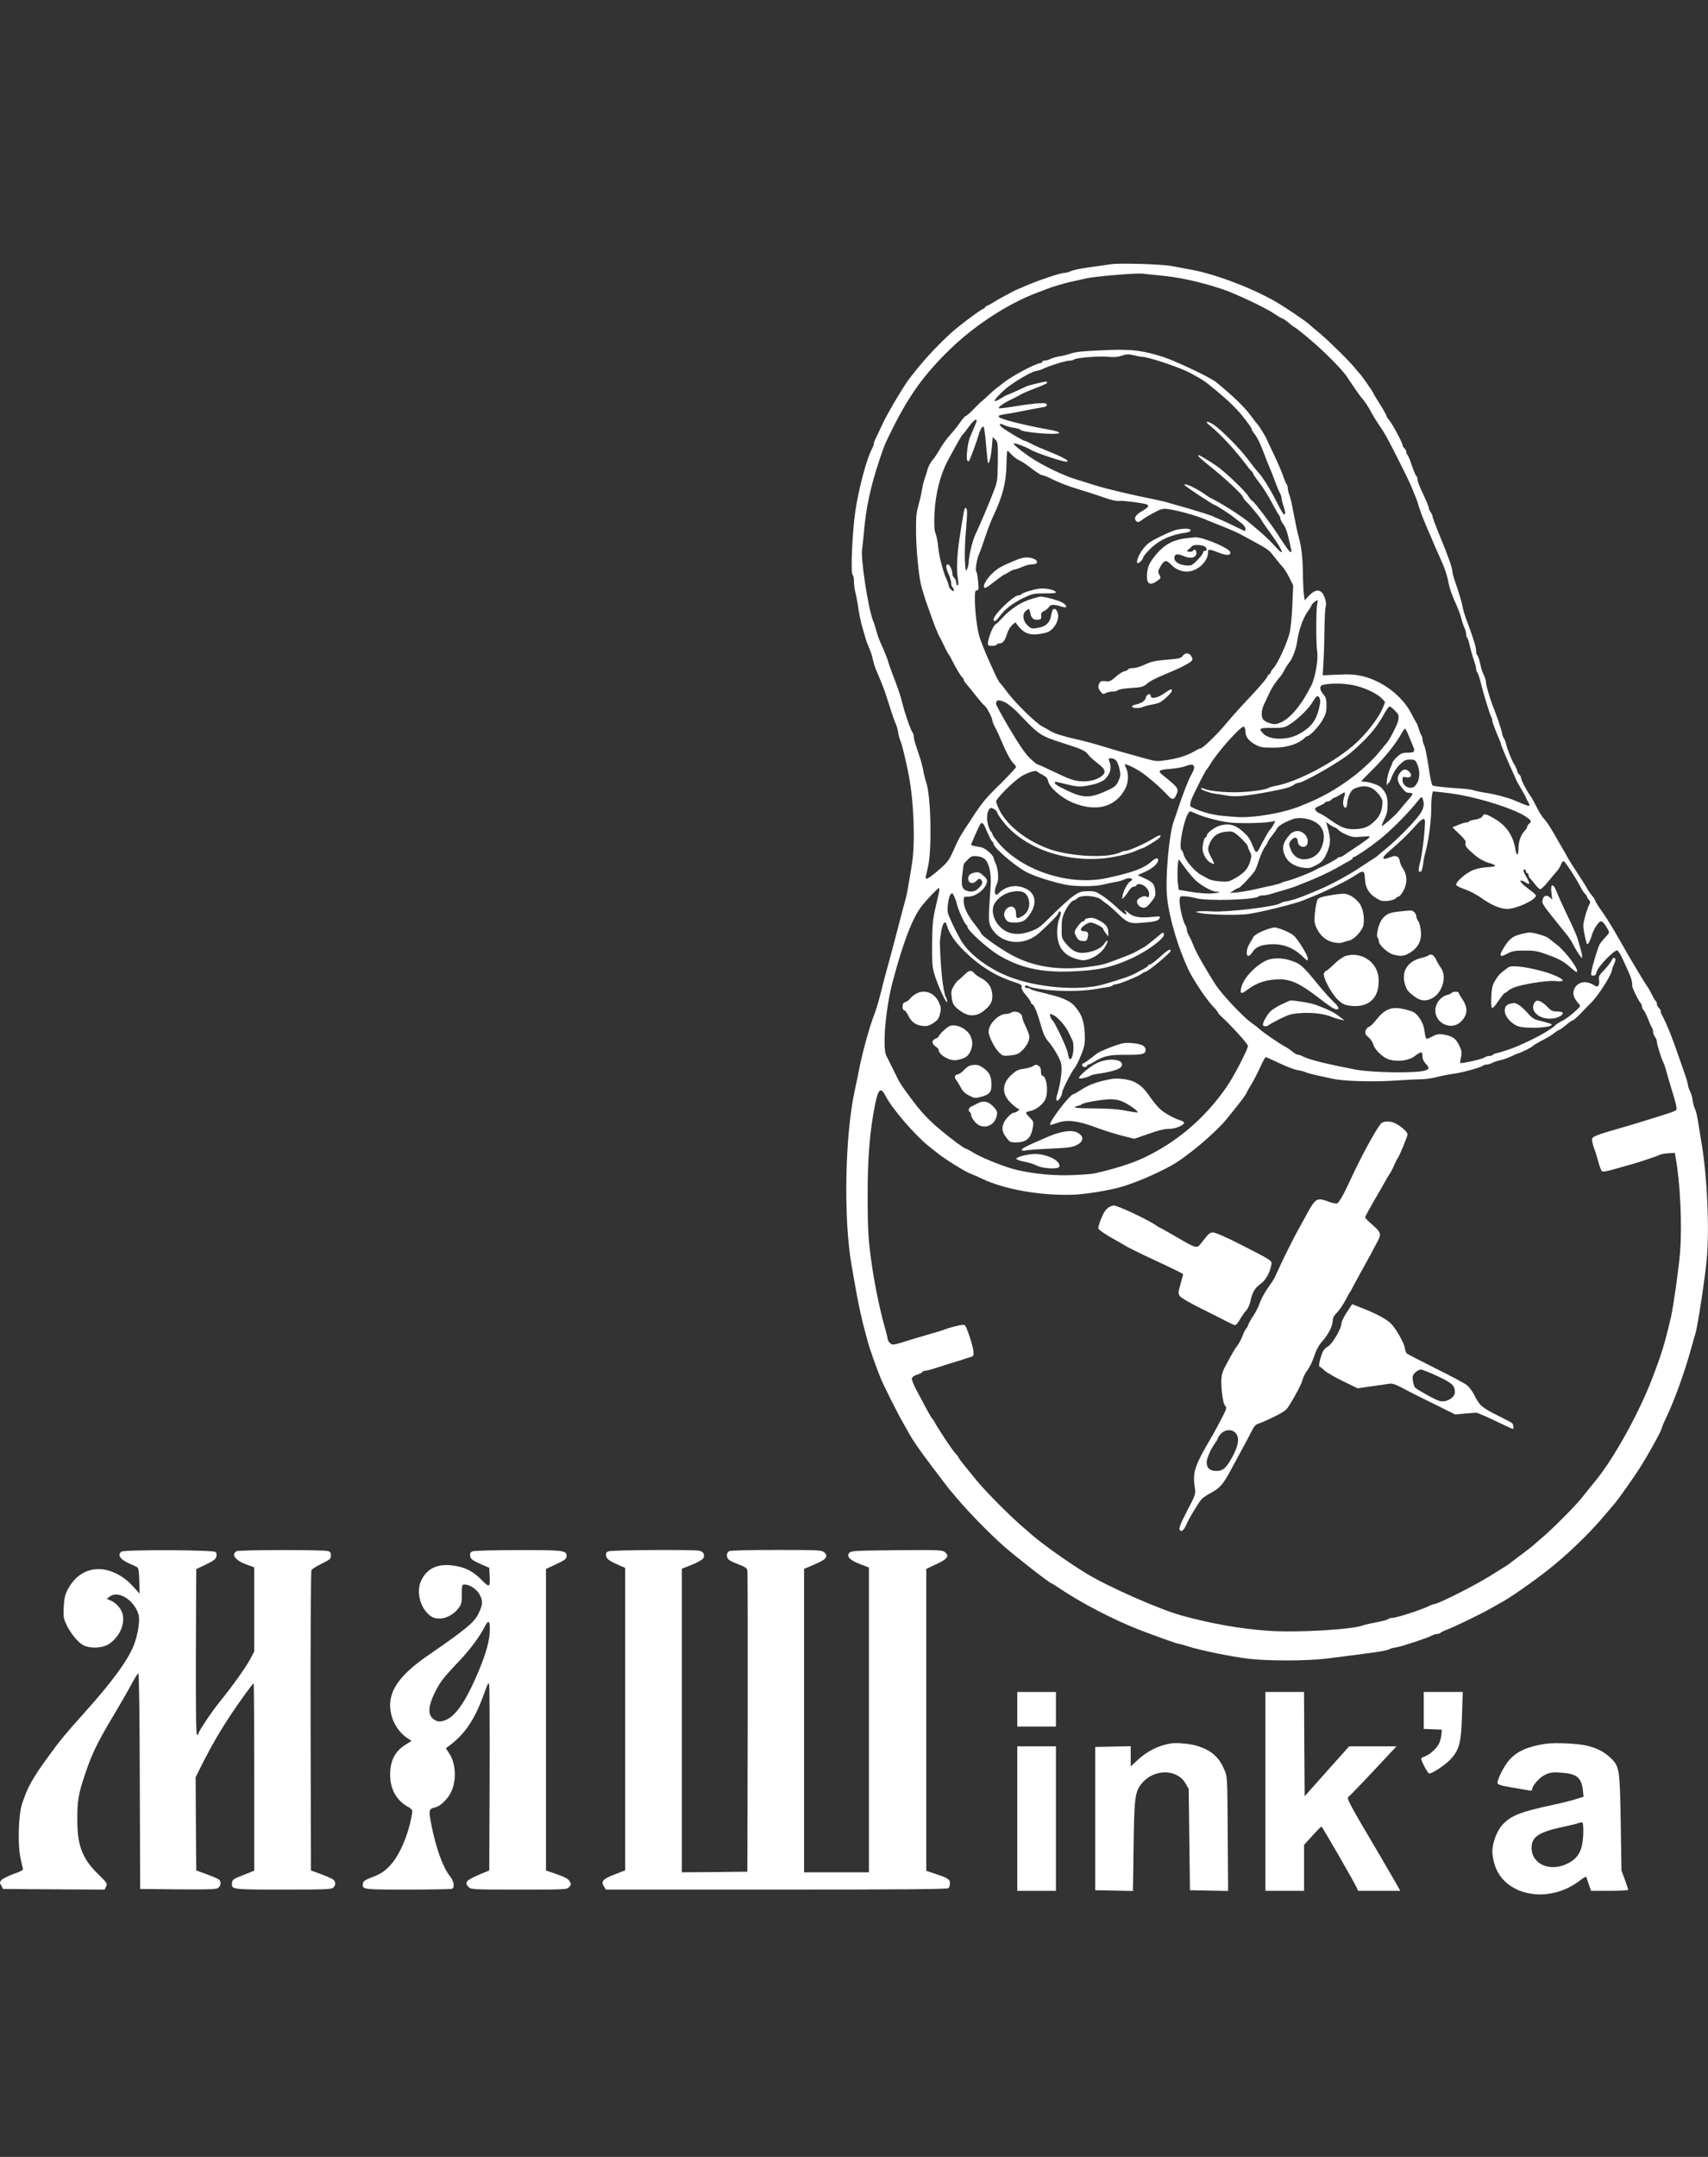 <?xml version="1.0" encoding="UTF-8"?> <svg xmlns="http://www.w3.org/2000/svg" width="648" height="818" viewBox="0 0 648 818" fill="none"><rect x="0" y="0" width="648" height="818" fill="#333333" stroke="none"/><path d="M421.422 100.217C420.239 100.405 416.644 100.92 413.428 101.341C410.211 101.763 406.948 102.465 406.238 102.84C405.529 103.168 404.441 103.496 403.826 103.496C402.265 103.496 393.845 106.353 388.547 108.648C387.506 109.117 386.324 109.632 385.945 109.772C385.567 109.913 384.905 110.241 384.526 110.428C384.148 110.662 383.344 111.084 382.729 111.412C380.317 112.63 378.093 113.894 376.722 114.784C375.965 115.253 374.924 115.815 374.498 115.955C374.025 116.143 373.647 116.424 373.647 116.658C373.647 116.892 373.41 117.079 373.127 117.079C372.464 117.079 363.572 123.731 360.686 126.4C354.537 132.068 349.901 137.22 344.982 143.637C342.475 146.963 336.751 156.659 334.67 161.108C333.44 163.825 332.21 166.401 331.974 166.823C331.737 167.291 331.548 167.9 331.548 168.228C331.548 168.556 331.264 169.399 330.886 170.055C328.757 174.083 325.825 185.09 324.5 193.896C323.365 201.624 322.655 217.503 323.459 217.971C323.743 218.159 323.98 219.283 323.98 220.501C323.98 221.718 324.216 223.545 324.5 224.576C324.784 225.606 325.304 228.323 325.635 230.665C325.966 232.96 326.629 236.051 327.054 237.456C327.48 238.862 328.048 240.876 328.332 241.906C328.615 242.937 329.278 244.717 329.798 245.888C330.318 247.058 330.933 248.885 331.122 250.009C331.359 251.134 331.832 252.726 332.163 253.522C332.541 254.365 333.204 255.958 333.677 257.129C334.15 258.3 334.765 259.846 335.096 260.642C335.427 261.391 336.468 264.576 337.461 267.668C338.407 270.759 339.495 273.804 339.826 274.46C340.157 275.115 340.536 276.52 340.725 277.598C340.867 278.722 341.292 280.268 341.671 281.111C342.286 282.563 343.894 289.261 344.84 294.366C346.732 304.39 347.252 319.238 346.023 327.435C345.029 333.758 343.799 340.644 343.563 341.018C343.468 341.206 342.238 345.843 340.819 351.37C339.4 356.85 337.65 363.361 336.988 365.796C336.278 368.232 335.427 371.417 335.096 372.822C333.771 378.302 332.589 382.518 331.595 385C329.987 389.122 327.386 398.396 326.108 404.72C325.493 407.905 324.642 412.027 324.216 413.853C320.527 431.09 320.006 462.519 323.081 479.85C323.365 481.396 324.074 485.518 324.689 488.984C325.73 494.932 327.054 500.834 328.237 505.143C328.521 506.174 328.947 507.766 329.183 508.656C329.751 510.998 332.683 519.242 334.15 522.755C335.663 526.315 340.536 536.01 342.475 539.336C343.184 540.601 344.036 542.1 344.32 542.615C346.354 546.315 348.388 549.313 353.922 556.62C356.997 560.695 359.74 564.301 359.977 564.582C360.213 564.863 360.781 565.566 361.254 566.081C366.268 572.217 374.262 580.508 380.6 586.175C384.716 589.876 398.291 600.461 398.906 600.461C399.048 600.461 400.467 601.351 402.123 602.475C410.022 607.815 422.652 614.373 431.828 617.932C438.876 620.649 446.634 623.413 447.202 623.413C447.533 623.413 449.378 623.928 451.27 624.537C455.669 625.942 467.447 628.331 473.691 629.08C481.448 629.97 495.875 629.923 503.491 628.986C521.797 626.691 525.818 626.129 527.095 625.474C527.852 625.099 528.892 624.818 529.413 624.818C530.548 624.818 541.333 621.305 543.083 620.368C543.745 619.993 544.738 619.665 545.259 619.665C545.826 619.665 546.347 619.478 546.489 619.244C546.631 619.057 547.766 618.494 548.996 618.026C551.786 616.996 562.713 611.703 565.93 609.782C567.254 609.033 568.721 608.19 569.241 607.909C572.363 606.363 581.918 599.665 587.878 594.934C595.21 589.079 602.967 581.585 608.975 574.465C610.725 572.405 612.475 570.297 612.948 569.782C613.894 568.657 619.854 560.273 621.557 557.603C625.01 552.264 630.497 542.381 630.497 541.491C630.497 541.21 631.443 539.055 632.578 536.666C635.18 531.233 639.059 520.507 641.187 512.872C642.086 509.64 643.032 506.361 643.269 505.612C644.073 502.989 646.958 484.112 647.526 477.508C648.614 465.423 647.62 444.908 645.35 432.308C644.971 430.107 644.451 426.828 644.167 425.048C643.931 423.221 643.41 421.254 643.079 420.598C642.748 419.943 642.323 418.49 642.181 417.32C642.039 416.149 641.566 414.556 641.187 413.807C640.762 413.01 640.43 412.12 640.43 411.746C640.43 411.09 639.816 409.029 639.011 406.781C638.822 406.265 637.923 403.642 636.977 400.926C634.423 393.431 632.105 387.717 630.497 384.907C630.213 384.438 630.024 383.783 630.024 383.408C630.024 383.08 629.693 382.518 629.314 382.19C628.936 381.862 628.605 381.206 628.605 380.785C628.605 380.316 628.463 379.848 628.274 379.754C628.037 379.661 627.375 378.537 626.76 377.272C626.098 375.96 625.388 374.696 625.199 374.462C624.395 373.478 618.34 363.407 614.414 356.428C612.191 352.447 609.258 347.669 607.934 345.89C606.61 344.063 605.427 342.189 605.238 341.627C605.096 341.112 604.528 340.222 604.008 339.707C603.535 339.145 602.731 338.02 602.258 337.177C601.454 335.725 600.555 334.32 596.203 327.622C595.399 326.311 594.547 324.952 594.406 324.578C594.216 324.203 593.696 323.219 593.223 322.47C592.75 321.674 591.615 319.8 590.763 318.254C588.493 314.179 586.979 311.837 585.891 310.666C584.851 309.495 584.283 308.605 582.485 305.092C581.823 303.734 580.924 302.188 580.451 301.579C579.174 299.846 577.046 295.725 577.046 294.928C577.046 294.554 576.715 293.992 576.336 293.664C575.958 293.336 575.627 292.821 575.627 292.446C575.627 292.118 575.154 291.041 574.586 290.057C573.451 288.183 571.984 284.577 571.369 282.047C571.18 281.204 570.802 280.268 570.518 279.94C570.282 279.612 569.95 278.722 569.856 277.972C569.572 276.52 568.153 272.258 566.166 267.199C565.268 264.904 563.801 259.846 563.801 259.003C563.801 258.534 563.565 257.504 563.281 256.801C562.997 256.098 562.571 255.068 562.335 254.553C562.146 254.038 561.72 252.492 561.436 251.134C561.105 249.822 560.679 248.557 560.443 248.417C560.206 248.276 560.017 247.527 560.017 246.777C560.017 245.372 558.929 241.906 556.469 235.349C555.76 233.522 555.003 230.993 554.814 229.728C554.577 228.416 553.631 225.231 552.732 222.608C551.786 219.985 551.03 217.362 551.03 216.8C551.03 215.442 549.327 210.617 546.063 202.795C544.644 199.329 543.461 196.144 543.461 195.769C543.461 195.395 543.13 194.645 542.752 194.177C542.373 193.662 542.042 192.959 542.042 192.584C542.042 192.21 541.427 190.617 540.67 189.025C538.353 184.013 537.785 182.654 537.785 181.718C537.785 181.249 537.596 180.734 537.359 180.547C537.123 180.406 536.319 178.579 535.609 176.425C534.9 174.317 534.143 172.49 533.954 172.443C533.717 172.35 533.528 171.881 533.528 171.413C533.528 170.991 533.197 170.336 532.818 170.008C532.44 169.68 532.109 169.165 532.109 168.79C532.109 167.947 528.608 161.389 527.142 159.469C526.48 158.673 525.96 157.83 525.96 157.595C525.96 157.408 525.155 155.956 524.209 154.363C521.466 150.007 521.277 149.68 520.946 148.93C520.425 147.9 516.452 142.232 515.837 141.67C515.553 141.389 514.796 140.546 514.229 139.796C512.384 137.408 504.91 130.007 501.031 126.681C498.997 124.995 496.916 123.215 496.396 122.747C494.882 121.435 488.118 116.892 484.618 114.784C475.961 109.632 461.487 104.058 452.405 102.372C450.087 101.95 446.539 101.294 444.6 100.92C440.769 100.17 424.875 99.702 421.422 100.217ZM439.822 104.433C447.438 105.135 455.101 106.822 463.663 109.632C468.724 111.318 480.266 116.751 483.766 119.187C485.091 120.077 486.368 120.826 486.604 120.826C486.841 120.826 487.834 121.529 488.875 122.372C489.868 123.262 490.956 124.058 491.24 124.152C491.571 124.246 494.362 126.494 497.436 129.117C502.592 133.473 508.978 139.937 510.823 142.607C511.201 143.169 512.526 145.089 513.708 146.869C514.891 148.649 516.168 150.429 516.546 150.85C517.682 152.021 519.148 154.27 520.283 156.424C520.898 157.595 522.033 159.469 522.838 160.64C525.345 164.247 526.054 165.511 530.974 175.254C533.149 179.516 535.373 184.153 535.893 185.558C536.413 186.917 537.076 188.462 537.265 188.978C537.501 189.493 537.785 190.336 537.927 190.851C538.211 192.069 539.63 196.05 540.434 197.877C540.765 198.627 541.333 200.032 541.711 200.922C542.137 201.812 543.225 204.341 544.124 206.542C545.07 208.744 546.252 211.367 546.725 212.397C547.86 214.88 548.996 218.112 549.374 220.126C549.942 223.217 550.84 225.747 552.591 229.541C553.253 230.946 554.057 233.147 554.388 234.459C554.672 235.723 555.239 237.316 555.571 238.019C555.949 238.721 556.233 239.798 556.233 240.454C556.233 241.11 556.422 241.719 556.659 241.859C556.848 242 557.321 243.452 557.652 245.044C558.03 246.684 558.693 249.026 559.166 250.337C559.639 251.602 560.017 253.101 560.017 253.616C560.017 254.178 560.206 254.787 560.49 255.068C560.727 255.302 561.247 256.754 561.625 258.3C562.619 262.469 565.173 270.806 565.693 271.743C565.977 272.211 566.166 272.867 566.166 273.242C566.166 273.851 567.396 277.129 568.815 280.408C569.194 281.204 569.477 282.047 569.477 282.282C569.477 282.703 572.268 289.308 574.208 293.429C574.681 294.46 575.201 295.631 575.343 296.006C575.485 296.38 576.242 297.739 577.046 299.05C577.803 300.315 578.559 301.72 578.749 302.095C578.891 302.469 579.316 303.406 579.742 304.109C580.877 306.217 580.735 306.17 574.444 303.5C572.174 302.516 567.065 301.158 563.801 300.69C561.862 300.409 559.733 299.94 559.071 299.706C558.409 299.472 556.517 299.191 554.814 299.097C549.327 298.769 544.029 298.207 543.509 297.879C543.177 297.739 542.515 294.554 541.995 290.806C541.427 287.106 540.718 283.453 540.339 282.703C539.961 281.954 539.677 280.877 539.677 280.314C539.677 279.799 539.488 279.143 539.299 278.909C539.062 278.628 538.589 277.504 538.258 276.333C537.88 275.162 537.454 274.132 537.312 273.991C537.17 273.851 536.319 272.305 535.42 270.572C532.014 263.921 524.446 258.206 516.878 256.426C513.945 255.771 512.005 255.63 507.512 255.864L501.835 256.098L502.119 250.899C502.308 247.995 502.45 242.281 502.498 238.159C502.545 234.037 502.782 230.337 502.971 229.915C503.444 228.838 502.498 225.606 501.362 224.576C500.133 223.451 498.524 223.92 496.538 225.981L494.977 227.667L494.646 225.185C494.504 223.826 494.314 220.266 494.314 217.316C494.22 211.414 493.747 207.292 492.706 203.592C492.28 202.233 491.524 198.533 490.909 195.301C490.341 192.069 489.584 188.744 489.253 187.854C488.875 187.01 488.591 185.839 488.591 185.277C488.591 184.715 488.402 184.06 488.212 183.779C487.976 183.544 487.314 181.999 486.746 180.312C486.131 178.626 484.523 174.879 483.104 171.975C481.685 169.071 480.55 166.589 480.55 166.495C480.55 166.214 477.617 161.389 477.238 161.108C477.097 160.968 475.725 159.235 474.211 157.221C471.846 154.082 468.015 150.382 461.534 145.042C459.311 143.169 446.256 136.986 441.1 135.3C434.052 133.052 429.369 132.396 421.233 132.724C411.299 133.098 408.225 133.379 406.049 134.129C405.008 134.504 403.211 134.972 402.028 135.112C400.846 135.3 399.332 135.768 398.622 136.096C397.913 136.471 396.92 136.752 396.352 136.752C395.832 136.752 395.406 136.939 395.406 137.22C395.406 137.454 395.122 137.689 394.791 137.689C393.135 137.689 384.006 142.56 380.79 145.089C379.607 146.073 378.33 147.01 377.951 147.291C377.573 147.525 376.249 148.743 374.924 149.961C373.647 151.225 372.512 152.209 372.417 152.209C372.322 152.209 371.045 153.473 369.532 155.019C368.065 156.565 366.599 157.83 366.315 157.83C366.079 157.83 365.085 158.954 364.187 160.312C363.288 161.624 361.538 163.778 360.355 165.09C359.173 166.354 357.517 168.696 356.618 170.242C355.767 171.788 354.49 173.755 353.733 174.551C353.023 175.394 352.172 176.987 351.888 178.064C351.604 179.188 351.084 180.828 350.753 181.718C350.422 182.608 349.996 184.387 349.807 185.699C349.618 186.964 349.003 189.633 348.482 191.554C347.631 194.458 347.489 196.238 347.536 201.859C347.584 208.229 348.53 218.299 349.476 221.999C349.996 223.967 351.368 228.416 351.888 229.728C352.077 230.243 352.739 232.023 353.307 233.709C353.875 235.396 354.632 237.363 354.963 238.159C355.341 238.908 355.719 239.892 355.861 240.267C356.003 240.642 356.334 241.297 356.571 241.672C356.807 242.047 357.564 243.639 358.321 245.185C359.031 246.731 359.787 248.089 359.977 248.229C360.119 248.37 360.639 249.307 361.159 250.337C362.294 252.773 364.754 256.848 365.227 257.035C365.416 257.129 365.606 257.457 365.606 257.738C365.606 258.066 366.268 259.049 367.072 259.939C367.829 260.829 369.484 262.843 370.667 264.389C371.897 265.935 373.174 267.387 373.505 267.574C374.262 268.043 376.485 272.258 376.485 273.195C376.485 273.57 376.958 274.787 377.573 275.912C378.188 277.036 379.276 279.424 380.033 281.251C381.783 285.467 383.486 288.511 384.574 289.589C385.094 290.057 385.472 290.666 385.472 290.9C385.472 291.181 382.965 293.851 379.938 296.896C373.789 302.891 372.89 303.968 368.586 310.526C363.997 317.505 363.714 318.02 361.774 322.423C359.929 326.592 359.409 327.247 354.726 331.135C352.219 333.196 351.178 333.711 351.178 332.774C351.226 332.493 351.604 330.714 352.077 328.746C353.591 322.189 353.212 302.329 351.462 296.942C350.989 295.537 350.469 293.429 350.28 292.258C350.091 291.087 349.476 288.652 348.861 286.872C347.016 281.439 346.685 280.268 346.685 279.331C346.685 278.816 346.496 278.207 346.306 277.972C345.644 277.27 343.374 270.853 342.428 266.965C341.529 263.452 340.536 260.548 338.643 255.724C338.076 254.319 337.461 252.492 337.224 251.742C336.751 249.963 335.805 247.574 333.677 242.843C333.346 242.047 332.825 240.595 332.589 239.564C332.305 238.534 331.69 236.52 331.122 235.114C329.23 229.915 326.392 211.039 327.102 208.041C327.196 207.62 327.48 204.809 327.764 201.859C328.521 192.678 330.271 184.528 333.724 174.223C335.474 168.884 335.853 168.041 338.88 162.045C345.077 149.68 350.942 141.67 360.355 132.536C369.815 123.356 382.398 115.159 393.514 110.99C394.933 110.475 396.541 109.866 397.061 109.632C398.859 108.882 404.157 107.29 406.522 106.822C407.846 106.54 410.401 105.978 412.198 105.557C415.32 104.807 431.45 103.496 433.484 103.777C434.004 103.871 436.842 104.152 439.822 104.433ZM433.484 135.347C435.66 135.347 447.817 139.422 451.364 141.342C456.236 143.965 457.088 144.527 460.872 147.665C465.224 151.319 466.737 152.677 469.481 155.581C471.562 157.783 474.873 162.186 474.873 162.748C474.873 162.982 475.346 163.778 475.961 164.574C477.238 166.307 478.184 168.368 479.604 172.116C480.171 173.661 480.928 175.535 481.259 176.331C482.205 178.533 482.773 179.891 483.861 182.889C484.428 184.434 485.185 186.261 485.564 186.964C485.942 187.619 486.226 188.556 486.226 188.978C486.226 189.399 486.557 190.758 486.983 192.022C487.787 194.411 487.739 195.535 486.935 194.926C486.699 194.739 485.469 192.584 484.239 190.149C481.969 185.605 478.989 180.828 477.38 179.141C476.86 178.626 475.204 176.518 473.691 174.504C470.474 170.195 463.71 163.31 460.493 161.108C458.128 159.516 456.757 159.563 458.791 161.202C462.906 164.481 468.677 170.71 473.218 176.799C473.975 177.83 474.779 178.72 474.968 178.814C475.157 178.907 475.346 179.188 475.346 179.469C475.346 179.75 476.387 181.249 477.617 182.842C478.894 184.387 481.023 187.807 482.394 190.383C483.766 192.959 485.091 195.254 485.327 195.488C485.564 195.769 485.753 196.238 485.753 196.613C485.753 196.987 486.178 197.877 486.746 198.627C487.834 200.172 488.354 201.624 489.348 206.074C490.152 209.681 490.105 209.353 489.584 209.353C489.253 209.353 487.976 207.62 484.57 202.374C482.063 198.486 475.961 190.477 475.299 190.102C474.826 189.868 474.116 189.071 473.738 188.369C472.745 186.495 464.703 178.814 461.44 176.612C457.372 173.895 454.817 172.397 454.581 172.631C454.297 172.865 455.479 173.989 459.311 177.034C465.034 181.624 471.562 187.76 471.562 188.509C471.562 188.79 472.13 189.54 472.792 190.196C474.164 191.46 478.657 196.94 478.657 197.362C478.657 197.502 480.36 199.985 482.442 202.842C486.983 209.119 487.692 211.648 483.671 207.105C482.158 205.418 479.367 202.702 477.238 200.969C476.576 200.407 475.204 199.236 474.164 198.346C471.373 195.957 464.088 191.273 459.973 189.212C459.169 188.837 458.365 188.369 458.081 188.135C454.675 185.558 449.33 182.935 449.33 183.872C449.33 184.247 460.352 191.554 460.919 191.554C461.298 191.554 466.501 194.879 468.109 196.191C468.961 196.847 470.285 197.877 471.089 198.486C471.846 199.095 472.508 199.985 472.508 200.5C472.508 200.969 472.414 201.39 472.319 201.39C472.177 201.39 470.663 200.688 468.866 199.798C467.116 198.908 464.609 197.737 463.284 197.175C462.007 196.659 460.493 196.004 459.973 195.723C458.933 195.254 450.891 192.772 447.202 191.788C445.924 191.46 444.222 190.945 443.417 190.711C442.661 190.43 440.39 189.915 438.451 189.493C429.653 187.76 419.435 185.324 415.509 184.06C413.191 183.31 409.786 182.28 407.988 181.718C403.069 180.219 394.649 176.097 390.155 172.912C386.229 170.148 383.959 168.134 384.81 168.134C385.662 168.134 389.54 169.633 390.959 170.523C393.041 171.788 403.4 175.254 404.582 175.066C405.434 174.926 405.292 174.739 403.731 173.849C402.69 173.24 399.947 172.022 397.582 171.085C395.217 170.148 392.426 168.93 391.291 168.322C390.203 167.713 389.115 167.197 388.831 167.197C388.358 167.197 384.858 165.23 381.121 162.795C378.756 161.296 378.708 160.078 381.026 161.249C381.783 161.624 383.391 162.045 384.621 162.232C385.851 162.42 386.986 162.748 387.128 162.982C387.79 164.012 401.508 165.136 401.886 164.153C401.981 163.825 400.136 163.31 397.44 162.841C388.878 161.296 380.033 159.094 379.134 158.251C378.472 157.642 378.85 157.455 382.161 156.94C383.864 156.705 387.27 156.05 389.73 155.534C392.189 155.066 394.838 154.551 395.595 154.457C397.203 154.317 397.771 153.333 396.494 152.958C395.5 152.677 390.061 153.239 383.628 154.317C381.215 154.738 379.087 154.926 378.945 154.832C378.566 154.457 380.648 152.958 383.533 151.553C384.999 150.85 386.513 150.054 386.892 149.82C388.169 149.071 390.392 148.134 393.892 146.822C395.737 146.12 397.298 145.37 397.298 145.136C397.298 144.902 397.109 144.715 396.872 144.715C396.021 144.715 390.108 146.167 389.351 146.541C387.506 147.478 382.161 149.867 381.925 149.867C381.783 149.867 380.79 150.429 379.749 151.085C378.708 151.74 377.62 152.209 377.384 152.115C376.911 151.975 379.37 149.258 381.736 147.291C384.621 144.902 391.101 141.061 392.757 140.78C393.75 140.593 394.933 140.265 395.359 140.031C398.055 138.719 404.346 136.752 405.954 136.752C406.522 136.752 407.231 136.564 407.515 136.33C408.225 135.675 417.118 134.972 420.381 135.3C422.605 135.534 424.024 135.44 425.585 134.878C427.477 134.269 428.186 134.269 430.173 134.738C431.45 135.066 432.964 135.347 433.484 135.347ZM370.147 160.734C369.484 162.373 368.586 164.481 367.923 166.026C367.167 167.9 366.457 173.708 366.93 174.504C367.214 175.066 367.45 175.113 367.687 174.739C368.16 173.989 370.762 166.87 371.235 165.09C371.802 162.982 372.748 161.436 373.174 161.858C373.41 162.092 373.836 165.23 374.12 168.837C374.404 172.443 374.735 175.488 374.877 175.582C375.303 176.003 376.012 173.005 376.296 169.493L376.627 165.745L377.62 166.729C378.566 167.619 378.614 168.134 378.566 175.066C378.472 182.045 378.424 182.608 377.053 186.167C375.35 190.711 371.66 199.329 370.052 202.702C368.964 204.95 367.545 210.852 367.498 213.428C367.498 213.99 367.261 215.02 366.93 215.77C366.41 216.941 366.315 216.66 366.079 212.632C365.937 210.196 366.126 204.856 366.504 200.781C366.977 195.395 367.025 193.24 366.646 192.865C365.937 192.163 365.937 192.163 364.376 201.859C363.051 210.243 362.767 215.817 363.43 219.751C363.666 221.25 363.619 221.999 363.288 221.999C363.004 221.999 362.767 221.484 362.767 220.875C362.767 220.266 362.436 219.517 362.058 219.189C361.68 218.861 361.348 218.252 361.348 217.784C361.348 216.332 360.308 214.037 359.646 214.037C358.699 214.037 358.841 215.442 359.929 217.831C360.45 218.955 360.875 220.454 360.875 221.156C360.875 221.859 361.112 222.562 361.348 222.702C361.632 222.843 361.821 223.311 361.821 223.733C361.821 224.388 361.68 224.388 360.875 223.639C360.355 223.17 359.929 222.515 359.929 222.14C359.929 221.812 359.551 220.641 359.031 219.517C358.226 217.69 357.895 216.707 356.666 211.929C356.429 210.899 356.051 208.697 355.909 207.011C355.719 205.325 355.294 203.17 354.915 202.233C354.442 200.922 354.348 199.048 354.537 194.786C354.868 187.385 356.713 180.078 359.598 174.645C363.382 167.666 364.849 165.09 365.369 164.621C365.7 164.34 366.741 163.029 367.687 161.67C369.768 158.813 371.235 158.251 370.147 160.734ZM383.77 172.397C384.479 173.193 385.756 174.13 386.56 174.504C387.412 174.879 389.02 175.91 390.203 176.799C393.277 179.188 395.075 180.312 395.784 180.312C396.115 180.312 398.007 181.109 400.041 182.139C402.028 183.123 406.049 184.622 408.887 185.465C411.772 186.308 416.124 187.713 418.584 188.603C421.517 189.633 423.551 190.102 424.402 189.961C425.679 189.727 434.383 190.851 435.234 191.367C436.038 191.882 435.565 192.491 433.484 193.708C430.835 195.207 430.031 196.519 431.024 197.549C431.687 198.205 431.923 198.158 433.342 197.128C434.194 196.472 435.66 195.582 436.559 195.114C437.457 194.645 438.735 193.99 439.397 193.615C440.059 193.287 441.1 192.959 441.762 192.959C444.6 192.959 453.635 195.348 457.608 197.128C458.128 197.362 460.777 198.439 463.521 199.517C466.264 200.594 469.575 202.046 470.853 202.748C482.063 208.838 481.117 208.182 483.861 211.695C484.759 212.866 485.942 214.318 486.557 214.927C487.172 215.536 488.307 217.409 489.159 219.049L490.625 221.999L490.294 229.775C490.105 234.037 489.632 238.721 489.253 240.173C488.212 244.061 484.854 251.415 483.293 253.194C482.584 253.991 481.969 254.928 481.969 255.209C481.969 255.49 481.779 255.724 481.543 255.724C481.306 255.724 481.023 256.005 480.928 256.38C480.739 257.176 477.286 261.204 472.224 266.497C470.143 268.698 466.785 272.492 464.751 274.928C461.345 278.956 456.284 283.827 455.432 283.827C455.196 283.827 454.25 284.296 453.256 284.858C450.513 286.497 447.107 287.575 442.85 288.23C439.16 288.792 438.687 288.792 435.045 287.809C427.997 285.888 422.699 284.389 417.874 282.891C415.273 282.094 411.441 281.064 409.36 280.595C403.873 279.378 400.041 278.207 398.717 277.364C398.055 276.942 396.588 276.099 395.406 275.49C392.946 274.178 385.236 266.637 382.161 262.515C381.026 260.97 379.796 259.424 379.418 259.049C379.039 258.675 378.235 257.223 377.573 255.771C373.978 247.855 374.073 248.183 371.802 242.14C370.809 239.471 369.863 232.164 369.863 226.918C369.863 224.388 370.005 223.873 370.62 223.873C371.329 223.873 371.376 223.451 371.093 220.501C370.903 218.627 370.62 216.941 370.383 216.707C369.91 216.238 370.62 211.976 371.471 210.055C371.849 209.259 372.89 206.308 373.836 203.498C374.782 200.641 376.107 197.175 376.816 195.769C380.458 188.088 381.783 182.795 381.877 175.488C381.877 173.005 382.067 170.945 382.209 170.945C382.351 170.945 383.06 171.6 383.77 172.397ZM499.707 229.353C499.281 231.508 499.281 244.717 499.707 246.918C500.227 249.775 499.092 256.661 497.578 259.799C493.936 267.153 489.632 272.399 485.895 273.991C484.286 274.694 483.577 274.787 482.111 274.366C481.117 274.132 479.935 273.57 479.509 273.148C478.374 272.211 478.421 269.495 479.556 267.153C480.029 266.169 480.928 264.295 481.496 262.984C482.489 260.829 484.05 258.487 485.753 256.567C486.131 256.145 486.888 254.974 487.361 253.991C487.881 253.007 488.686 251.789 489.111 251.274C490.294 249.963 491.76 246.028 492.139 243.265C492.659 239.236 494.314 234.506 495.97 232.164C496.869 230.946 497.578 229.775 497.578 229.541C497.578 229.119 499.376 227.62 499.849 227.62C499.943 227.62 499.896 228.416 499.707 229.353ZM514.985 260.22C518.675 261.251 522.175 262.984 523.973 264.623C524.777 265.42 525.487 266.169 525.487 266.263C525.487 266.403 524.966 267.621 524.351 269.073C522.79 272.492 518.675 277.879 514.702 281.579C507.039 288.746 492.233 296.615 483.624 298.113C482.584 298.301 481.543 298.629 481.259 298.816C480.266 299.519 474.448 300.315 469.67 300.455C464.041 300.549 458.838 299.987 456.757 299.097C456.284 298.863 455.811 298.816 455.621 298.956C455.243 299.331 458.696 300.69 460.683 300.971C461.581 301.064 463.615 301.392 465.176 301.673C468.535 302.282 471.941 302.001 480.502 300.455C487.314 299.191 489.821 298.535 491.003 297.551C491.382 297.223 492.044 296.942 492.422 296.942C494.409 296.942 508.458 288.886 512.478 285.467C518.533 280.268 521.986 276.333 524.635 271.602C525.723 269.588 526.906 267.902 527.189 267.902C527.426 267.902 528.372 268.605 529.223 269.495C530.69 270.993 530.784 271.274 530.501 273.148C530.217 274.741 527.047 280.923 525.96 281.954C525.818 282.094 524.872 283.218 523.831 284.53C517.445 292.446 506.518 300.362 496.159 304.53C495.497 304.811 494.362 305.28 493.558 305.608C486.746 308.418 475.346 310.338 468.724 309.823C462.386 309.308 461.913 309.261 459.264 308.652C456.331 307.996 452.074 306.357 451.601 305.701C451.459 305.42 451.601 304.39 451.979 303.313C452.736 301.252 457.324 292.165 457.845 291.79C457.986 291.65 458.649 290.713 459.264 289.682C462.196 284.811 471.042 275.022 471.941 275.584C472.272 275.771 472.508 276.614 472.508 277.457C472.508 279.424 473.785 281.064 476.387 282.469C478.09 283.406 479.13 283.546 482.915 283.546C488.212 283.593 492.47 282.235 495.119 279.752C495.45 279.424 495.923 279.143 496.065 279.143C496.916 279.143 500.085 275.818 501.599 273.335C503.018 270.947 503.255 270.103 503.255 267.621C503.255 265.185 503.065 264.483 502.072 263.312C500.558 261.532 500.511 260.033 501.977 259.705C505.525 258.956 511.059 259.143 514.985 260.22ZM500.889 266.028C500.889 266.731 500.464 268.698 499.943 270.384C498.761 274.132 496.348 276.661 492.139 278.722C487.787 280.783 481.685 280.595 479.367 278.3C477.333 276.286 477.759 276.005 482.584 276.052C486.131 276.099 487.219 275.912 488.591 275.162C491.713 273.382 496.112 269.26 497.862 266.45C499.234 264.155 499.707 263.733 500.227 264.202C500.606 264.483 500.889 265.326 500.889 266.028ZM381.499 266.45C382.492 266.965 384.621 268.698 386.182 270.291C394.365 278.862 394.602 279.003 402.974 281.72C410.684 284.202 411.725 284.67 412.86 286.216C413.428 286.966 415.036 288.418 416.455 289.495C419.483 291.743 419.814 293.055 417.732 294.507C415.698 295.959 412.624 296.568 409.407 296.24C407.231 296.006 405.055 295.209 400.325 292.914C396.92 291.275 393.94 289.916 393.656 289.916C393.372 289.916 392 288.792 390.628 287.434C388.925 285.795 386.513 282.235 383.013 276.333C380.222 271.602 377.904 267.387 377.904 266.965C377.904 265.326 378.85 265.185 381.499 266.45ZM533.954 277.832C534.616 279.378 535.278 281.064 536.271 283.406C536.934 285.092 536.508 285.467 533.906 285.467C532.014 285.467 531.399 285.748 529.98 287.106C529.081 287.996 528.325 288.886 528.325 289.12C528.325 289.308 527.852 290.479 527.284 291.696C526.764 292.914 526.243 294.928 526.149 296.24C526.054 297.504 526.101 298.207 526.243 297.739C526.385 297.317 526.669 296.942 526.858 296.942C527.047 296.942 527.568 295.865 528.088 294.507C528.608 293.055 529.744 291.275 530.974 290.057C532.724 288.371 533.339 288.043 534.9 288.043C536.508 288.043 536.934 288.23 537.454 289.308C538.968 292.305 538.778 295.912 536.934 297.973C535.42 299.753 532.109 298.301 532.109 295.912C532.109 294.554 532.203 294.507 533.528 294.788C535.325 295.116 535.94 294.038 534.71 292.727C533.528 291.462 532.345 291.556 531.21 293.008C529.886 294.694 529.98 296.193 531.494 298.254C533.149 300.409 533.481 300.69 534.852 300.69C535.42 300.69 535.893 300.877 535.893 301.111C535.893 301.298 535.42 302.048 534.852 302.657C534.237 303.313 533.008 304.765 532.109 305.842C531.21 306.919 530.359 307.95 530.217 308.137C528.987 309.542 524.493 313.477 524.304 313.242C524.162 313.102 524.588 311.931 525.25 310.619C526.149 308.84 526.433 307.575 526.433 305.186C526.433 302.095 525.96 300.783 524.02 298.675C523.169 297.739 519.432 296.474 517.587 296.474C517.019 296.474 516.499 296.38 516.499 296.24C516.499 296.146 518.486 294.085 520.898 291.696C525.297 287.387 529.507 282.141 531.636 278.3C532.251 277.223 532.866 276.333 533.008 276.333C533.197 276.333 533.575 277.036 533.954 277.832ZM423.456 288.418C423.882 288.886 424.449 290.338 424.733 291.65C425.206 293.757 425.159 294.366 424.355 296.099C423.645 297.739 422.983 298.394 421.138 299.284C413.144 303.125 410.921 303.032 401.934 298.348C399.947 297.317 399.474 296.193 401.224 296.615C408.792 298.488 409.218 298.535 412.482 297.973C414.279 297.645 416.219 297.177 416.834 296.849C417.401 296.568 418.205 296.193 418.584 296.006C418.962 295.818 419.766 294.975 420.381 294.085C421.517 292.493 421.611 290.385 420.76 288.371C420.429 287.762 420.618 287.575 421.517 287.575C422.179 287.575 423.03 287.949 423.456 288.418ZM432.207 292.352C434.95 293.992 440.248 298.582 443.323 301.954C444.695 303.453 445.499 303.313 446.303 301.392C447.296 299.05 447.06 298.722 441.336 294.132C439.018 292.352 439.444 291.931 443.938 291.603C446.208 291.415 448.857 290.947 449.851 290.525C453.162 289.214 453.966 290.432 451.979 293.804C450.891 295.631 448.573 301.673 446.823 307.013C446.445 308.278 445.735 310.292 445.31 311.416C443.512 316.287 441.998 333.524 442.803 340.503C443.654 348.419 447.107 359.848 450.986 367.951C452.972 372.026 457.561 378.864 460.162 381.628C461.25 382.752 462.102 383.829 462.102 384.017C462.102 384.157 462.48 384.672 462.953 385.094C467.021 388.841 473.454 395.867 473.454 396.663C473.454 397.928 467.967 408.514 465.366 412.214C457.088 424.158 446.35 433.292 433.721 439.193C429.274 441.254 422.983 443.268 415.509 444.955C414.469 445.236 410.59 445.517 406.9 445.657C399.947 445.938 392.615 445.236 385.945 443.737C381.783 442.8 372.796 439.287 369.342 437.179C367.876 436.289 366.552 435.587 366.362 435.587C365.842 435.587 361.159 432.168 357.091 428.748C352.172 424.673 349.381 421.676 345.313 416.149C341.434 410.856 341.482 410.996 338.88 405.61C337.65 403.174 336.515 400.832 336.278 400.411C334.717 397.46 335.947 382.752 338.596 372.588C342.617 357.412 346.164 348.091 349.759 343.548C351.888 340.831 356.051 336.522 356.287 336.756C356.429 336.896 356.382 337.833 356.145 338.864C355.909 339.894 355.246 342.704 354.726 345.093C353.922 348.606 353.685 351.182 353.638 358.021C353.591 365.656 353.685 366.874 354.679 370.012C355.909 374.04 359.078 380.785 359.314 379.989C359.456 379.661 359.22 378.864 358.841 378.115C357.801 376.148 356.807 367.155 356.571 357.365C356.524 356.99 356.807 355.117 357.091 353.243C357.706 349.824 358.605 348.794 359.22 350.901C360.119 354.04 362.294 357.225 365.795 360.644C371.755 366.452 377.62 370.105 384.668 372.401C387.317 373.244 387.79 373.572 387.601 374.274C387.412 374.883 387.932 375.867 389.209 377.412C390.297 378.677 391.149 379.942 391.149 380.223C391.149 380.551 391.338 380.785 391.527 380.785C392.142 380.785 393.325 383.455 394.46 387.342C395.879 392.26 396.352 393.431 397.771 395.024C399.521 397.038 401.792 400.832 402.454 402.893C403.163 405.001 402.548 410.387 401.035 415.305C400.751 416.149 400.704 417.085 400.893 417.366C401.271 418.022 402.974 415.586 402.974 414.369C402.974 413.338 406.616 406.265 407.704 405.048C408.13 404.579 409.171 402.518 410.022 400.457C411.299 397.413 411.583 396.101 411.583 393.572C411.489 387.53 410.543 384.719 407.515 381.347C406.049 379.754 403.211 378.396 399.19 377.412C397.251 376.897 394.649 376.241 393.419 375.96C392.237 375.632 391.054 375.258 390.865 375.024C390.676 374.836 390.108 374.696 389.635 374.696C389.162 374.696 388.784 374.462 388.784 374.227C388.784 373.665 389.872 373.618 390.439 374.18C390.723 374.415 393.372 374.93 396.352 375.305C402.217 376.054 410.353 375.96 415.273 375.164C416.976 374.883 419.152 374.508 420.145 374.368C421.091 374.227 422.037 373.946 422.179 373.712C422.321 373.478 422.841 373.291 423.361 373.291C424.497 373.291 432.207 370.152 433.295 369.216C433.673 368.888 434.194 368.607 434.43 368.607C435.423 368.607 444.127 361.393 444.127 360.597C444.127 359.613 442.897 360.363 440.012 362.986C438.309 364.532 436.606 365.796 436.275 365.796C435.896 365.796 435.613 365.984 435.613 366.171C435.613 366.405 434.714 367.014 433.626 367.623C432.491 368.185 431.261 368.841 430.882 369.075C429.085 370.105 425.443 371.37 418.584 373.337C409.502 375.96 392.993 374.555 382.398 370.246C374.404 367.014 367.356 361.581 364.376 356.288C362.673 353.337 359.977 347.623 359.646 346.311C359.22 344.719 359.835 340.316 360.592 339.285C361.207 338.489 361.301 338.536 361.963 339.847C362.342 340.597 362.815 341.908 363.004 342.798C363.43 344.765 366.031 350.527 366.599 350.714C366.835 350.808 367.025 351.182 367.025 351.51C367.025 352.775 374.404 359.473 378.566 362.049C386.655 366.967 394.933 368.888 406.285 368.419C416.408 368.045 421.469 366.967 428.896 363.642C435.281 360.784 442.14 355.679 441.573 354.227C441.289 353.571 441.194 353.571 440.437 354.18C436.748 357.271 434.335 359.145 433.721 359.379C433.342 359.567 432.301 360.129 431.403 360.691C430.031 361.487 428.328 362.236 422.605 364.344C419.199 365.656 417.922 365.984 414.232 366.499C401.366 368.419 390.818 366.592 381.688 360.972C377.005 358.115 372.275 354.602 372.228 353.946C372.228 353.759 371.187 352.26 369.863 350.62C367.025 347.014 365.653 344.156 365.606 341.768C365.606 340.081 365.653 340.035 367.403 340.035C370.147 340.035 373.694 337.365 374.356 334.789C374.64 333.711 374.404 333.243 373.079 332.072C371.755 330.854 371.282 330.667 369.863 330.901C367.876 331.276 367.072 332.166 367.403 333.711C367.687 335.163 369.342 335.304 370.572 333.945C371.235 333.243 371.566 333.149 372.086 333.524C373.032 334.367 372.843 335.304 371.329 336.803C369.863 338.255 368.302 338.489 366.362 337.646C364.896 336.99 364.612 335.491 365.133 331.369C365.369 329.543 365.558 327.95 365.606 327.81C365.606 327.622 366.315 326.826 367.167 325.983C368.491 324.671 368.917 324.531 370.762 324.718C372.133 324.859 373.174 325.327 373.836 326.03C375.397 327.716 376.154 331.65 375.823 336.287C374.924 348.653 374.971 349.637 375.965 351.604C379.418 358.068 388.263 359.192 394.223 353.852C398.102 350.386 401.555 346.826 401.555 346.264C401.555 345.936 401.792 345.655 402.028 345.655C402.69 345.655 402.596 346.686 401.792 348.606C401.413 349.59 401.082 351.744 401.082 353.524C401.082 359.567 404.015 362.986 410.164 364.11C412.813 364.578 417.212 362.236 419.057 359.379C419.814 358.208 420.334 357.037 420.192 356.803C420.003 356.569 419.483 357.037 419.01 357.834C417.969 359.52 415.225 360.831 411.867 361.3C408.934 361.721 406.806 360.738 404.488 357.927C402.785 355.866 402.738 355.726 402.785 352.025C402.785 348.934 403.022 347.763 404.015 345.655C405.15 343.36 406.711 341.44 407.563 341.44C407.704 341.44 408.272 341.065 408.745 340.644C410.353 339.191 416.408 339.707 418.111 341.44C418.253 341.58 419.104 342.236 420.098 342.939C421.044 343.641 422.888 345.281 424.166 346.545C427.335 349.683 428.659 350.292 431.828 350.058C437.836 349.637 439.208 349.356 439.822 348.419C440.39 347.435 440.343 347.435 436.89 347.763C432.396 348.185 429.984 347.763 428.281 346.311C426.814 345.046 426.2 344.812 427.051 345.843C427.382 346.217 427.429 346.639 427.193 346.779C426.956 346.92 425.395 345.749 423.787 344.203C422.132 342.658 419.625 340.597 418.158 339.66C415.793 338.114 415.178 337.927 412.671 337.974C410.164 338.02 409.502 338.208 407.231 339.8C405.812 340.784 402.312 343.969 399.427 346.826C394.838 351.463 393.892 352.166 391.149 353.15C385.851 355.117 381.641 354.274 378.708 350.714C376.58 348.091 376.059 344.719 377.384 342.564C378.708 340.456 381.121 338.817 383.675 338.255C387.932 337.412 389.919 338.489 390.439 341.955C390.77 344.437 389.635 346.545 387.412 347.669C385.756 348.513 385.472 348.325 385.472 346.358C385.472 345.515 385.141 344.578 384.763 344.25C382.871 342.704 380.033 345.749 381.263 348.091C382.067 349.59 382.587 349.871 384.858 349.871C387.79 349.871 389.02 349.215 390.676 346.826C394.318 341.58 392.331 336.943 386.04 336.1C383.722 335.772 380.648 336.85 379.134 338.536C378.661 339.098 378.046 339.426 377.857 339.285C377.195 338.91 377.384 336.85 378.188 335.304C379.039 333.664 378.756 329.496 377.62 327.201C377.242 326.451 376.958 325.561 376.958 325.28C376.958 324.952 376.154 323.969 375.113 323.032C373.742 321.814 372.701 321.299 370.856 321.065C369.532 320.877 368.444 320.596 368.444 320.362C368.444 320.034 370.856 314.554 371.708 312.915C372.37 311.603 372.985 311.931 373.836 313.898C375.208 317.224 376.249 319.191 376.627 319.332C376.816 319.425 376.958 319.753 376.958 320.034C377.005 321.58 385.283 328.606 389.635 330.854C393.088 332.634 402.028 335.304 405.86 335.772C410.637 336.287 416.171 336.147 419.057 335.351C420.239 335.07 422.132 334.648 423.314 334.461C424.497 334.273 425.916 333.852 426.483 333.571C428.423 332.54 430.693 333.196 428.801 334.273C427.855 334.835 426.294 337.646 425.916 339.566C425.585 341.206 425.585 341.206 426.483 340.269C426.956 339.754 427.808 338.629 428.281 337.786C428.801 336.99 429.558 336.287 430.031 336.287C430.457 336.287 430.977 336.053 431.119 335.819C432.018 334.367 435.281 336.053 435.849 338.302C436.228 339.754 435.755 340.737 434.998 340.081C434.099 339.379 431.355 340.737 431.355 341.861C431.355 343.126 432.585 344.25 433.957 344.25C434.761 344.25 435.613 343.594 436.795 342.002C438.356 340.035 438.498 339.613 438.262 337.739C437.883 335.116 437.41 334.601 434.241 333.102L431.639 331.885L434.525 330.573C437.315 329.355 439.397 327.435 439.397 326.17C439.397 325.14 438.356 325.374 436.89 326.685C434.052 329.308 429.747 330.901 419.861 333.009C405.055 336.194 386.277 329.683 377.81 318.395C377.053 317.458 376.485 316.474 376.485 316.287C376.485 316.053 376.249 315.631 375.917 315.303C375.586 314.976 375.066 313.758 374.782 312.493C374.12 310.011 374.64 306.919 375.823 306.451C376.532 306.217 378.377 307.528 378.377 308.278C378.377 308.512 379.181 309.776 380.222 311.135C387.979 321.486 403.873 327.247 419.625 325.421C423.74 324.952 429.227 323.594 431.497 322.423C432.254 322.048 433.011 321.767 433.248 321.767C433.862 321.767 439.255 318.488 439.917 317.739C441.005 316.428 439.87 316.521 437.647 317.926C434.572 319.894 428.233 322.704 426.909 322.704C426.341 322.704 425.679 322.891 425.443 323.079C425.159 323.313 423.692 323.781 422.179 324.109C416.03 325.374 404.393 324.343 397.818 321.908C388.736 318.535 381.31 312.446 378.661 306.123C378.235 305.139 377.904 304.202 377.904 304.015C377.904 302.891 384.243 296.521 387.365 294.507C389.682 293.008 393.041 291.977 393.466 292.586C393.608 292.774 394.554 293.383 395.548 293.851C396.872 294.554 397.44 295.163 397.629 296.193C398.149 298.675 402.643 302.61 406.948 304.39C415.888 308.09 423.219 306.123 426.909 299.144C428.044 297.036 428.233 293.664 427.382 291.603L426.625 289.823L427.808 290.104C428.47 290.291 430.457 291.275 432.207 292.352ZM520.52 298.956C522.128 299.753 524.54 302.75 524.493 303.968C524.493 307.06 523.642 309.261 521.892 311.041C519.385 313.617 517.492 314.367 513.756 314.46C510.397 314.507 508.789 313.851 503.728 310.292C502.545 309.449 501.173 308.652 500.653 308.465C500.133 308.324 499.47 307.809 499.187 307.341C498.666 306.591 498.855 306.357 500.7 305.561C501.835 305.092 502.782 304.53 502.782 304.296C502.782 304.109 503.16 303.968 503.68 303.968C504.153 303.968 504.815 303.64 505.147 303.266C505.478 302.891 505.903 302.563 506.14 302.563C506.376 302.563 507.417 302.048 508.458 301.392C510.539 300.081 510.586 300.127 509.83 302.704C509.309 304.624 509.593 306.31 510.492 306.31C510.823 306.31 511.059 305.608 511.107 304.671C511.107 303.781 511.532 302.188 512.053 301.158C512.81 299.612 513.33 299.144 515.08 298.629C517.209 297.973 518.722 298.067 520.52 298.956ZM553.631 301.392C563.139 303.125 574.823 306.966 578.843 309.683C581.019 311.182 581.208 311.509 580.12 312.399C579.742 312.727 579.411 313.242 579.411 313.524C579.411 313.851 578.985 314.554 578.417 315.116C576.951 316.709 576.1 319.144 576.1 321.767C576.1 324.531 575.39 324.859 574.964 322.282C574.16 317.083 571.606 313.242 567.302 310.666C563.896 308.605 562.997 308.418 562.429 309.542C562.051 310.151 561.2 310.573 559.78 310.807C558.598 310.947 557.51 311.275 557.368 311.509C557.226 311.744 556.706 311.931 556.233 311.931C555.76 311.931 554.388 312.353 553.205 312.868L551.03 313.758L553.679 316.334C555.571 318.114 556.28 319.144 556.044 319.659C555.665 320.69 556.375 321.627 559.497 324.25C561.105 325.655 562.997 326.685 564.558 327.154C565.93 327.528 567.16 328.044 567.302 328.278C567.443 328.512 566.024 328.793 564.132 328.887C562.051 329.027 559.828 329.496 558.503 330.151C555.949 331.276 552.449 334.367 552.449 335.444C552.449 335.913 553.584 336.522 555.665 337.224C557.463 337.833 560.254 339.285 562.146 340.644C565.646 343.173 569.194 344.672 571.701 344.719C575.296 344.719 582.722 341.299 582.722 339.613C582.722 339.379 581.729 338.442 580.451 337.552C577.566 335.397 576.194 333.945 577.093 333.945C577.471 333.945 578.276 334.273 578.843 334.695C580.499 335.819 580.593 335.163 579.222 332.821C577.897 330.62 577.708 329.73 578.465 329.73C578.749 329.73 578.938 330.058 578.938 330.433C578.938 330.807 579.174 331.135 579.411 331.135C579.695 331.135 579.884 331.416 579.884 331.791C579.884 332.166 580.168 332.774 580.499 333.102C580.83 333.43 581.681 334.508 582.438 335.444C583.195 336.428 584.046 337.224 584.378 337.224C584.709 337.224 586.128 335.866 587.499 334.18C588.919 332.447 590.432 330.62 590.953 330.058C591.426 329.496 592.04 328.418 592.277 327.716C592.561 327.013 592.987 326.498 593.27 326.592C593.838 326.779 598.095 333.29 599.798 336.662C600.366 337.739 601.122 338.864 601.501 339.145C601.832 339.426 602.116 339.894 602.116 340.128C602.116 340.362 602.447 340.878 602.825 341.252C603.298 341.768 603.393 342.236 603.109 342.751C602.116 344.578 600.697 349.496 600.697 351.042C600.697 352.4 601.217 355.117 601.974 357.787C602.21 358.77 603.204 357.178 603.961 354.555C604.623 352.306 606.562 349.402 607.414 349.402C607.981 349.402 608.927 350.48 609.968 352.4C610.677 353.712 610.677 353.759 609.069 355.445C608.17 356.382 607.177 357.599 606.846 358.208C606.184 359.567 604.244 365.843 603.819 368.232C603.535 369.824 603.582 370.012 604.481 370.012C605.19 370.012 605.522 369.637 605.758 368.56C606.089 366.733 612.57 360.035 613.61 360.457C613.989 360.597 614.935 362.19 615.786 364.063C616.638 365.937 617.631 368.045 617.962 368.841C618.813 370.621 619.381 372.822 619.239 373.806C619.145 374.462 621.604 379.567 622.503 380.504C622.739 380.785 622.929 381.3 622.929 381.675C622.929 382.049 623.213 382.705 623.591 383.08C623.922 383.502 624.726 385.094 625.341 386.64C625.909 388.185 626.618 389.637 626.807 389.872C626.997 390.153 627.186 390.762 627.186 391.324C627.186 391.886 627.517 392.729 627.895 393.244C628.274 393.712 628.605 394.509 628.605 395.024C628.605 396.054 630.355 401.675 631.112 403.034C631.396 403.549 631.869 405.001 632.2 406.312C632.531 407.577 633.382 410.434 634.045 412.636C635.795 418.256 636.268 420.224 635.984 420.879C635.795 421.395 633.619 422.097 622.456 425.516C621.273 425.891 618.861 426.641 617.016 427.156C605.238 430.528 604.008 430.997 604.008 432.214C604.008 433.011 604.576 435.118 605.332 436.992C605.474 437.367 605.947 439.053 606.42 440.692C606.846 442.332 607.461 443.877 607.745 444.158C608.076 444.486 609.59 444.252 612.617 443.362C615.029 442.66 618.104 441.816 619.381 441.442C622.125 440.692 628.416 438.585 629.788 437.929C630.308 437.695 631.774 437.414 633.099 437.367L635.416 437.226L635.748 439.1C637.498 448.842 638.207 464.768 637.403 474.932C636.977 480.506 634.896 495.307 634.045 499.054C631.68 509.312 630.592 512.919 626.855 522.708C621.841 535.87 612.238 553.154 605.474 561.397C603.771 563.458 601.879 565.8 600.602 567.44C598.284 570.531 588.966 579.899 584.992 583.224C583.668 584.349 582.249 585.566 581.823 585.988C581.398 586.363 579.269 588.049 577.046 589.688C574.823 591.328 572.93 592.78 572.789 592.92C572.647 593.061 572.174 593.389 571.748 593.67C571.322 593.904 568.768 595.543 566.024 597.229C559.97 601.117 545.448 608.424 543.84 608.424C543.603 608.424 542.799 608.705 542.137 609.08C539.346 610.485 529.838 613.576 528.23 613.576C527.615 613.576 526.858 613.811 526.574 614.092C526.338 614.326 524.399 614.841 522.365 615.216C520.283 615.59 518.013 616.106 517.256 616.387C512.904 618.026 492.612 619.197 481.496 618.494C470.853 617.792 459.264 615.731 448.148 612.64C439.775 610.298 420.523 601.82 412.435 596.902C405.812 592.92 395.122 585.332 391.338 581.96C391.054 581.679 389.446 580.32 387.838 578.915C382.965 574.7 374.782 566.503 370.809 561.819C367.592 557.931 363.714 553.107 363.714 552.873C363.714 552.732 363.43 552.31 363.146 551.936C362.815 551.561 362.294 550.999 362.058 550.671C360.828 549.266 355.152 540.647 354.442 539.102C354.253 538.727 353.969 538.306 353.827 538.165C353.402 537.837 352.645 536.479 350.8 533.013C349.901 531.326 348.388 528.516 347.442 526.736C346.448 524.816 345.833 523.13 345.975 522.661C346.164 522.146 347.11 521.537 348.151 521.256C349.144 520.928 349.996 520.507 349.996 520.272C349.996 520.085 350.374 519.898 350.847 519.898C351.557 519.898 354.442 519.055 359.22 517.462C360.024 517.228 361.585 516.713 362.767 516.385C363.95 516.057 365.653 515.495 366.552 515.167C367.45 514.886 368.491 514.558 368.822 514.464C369.768 514.23 369.437 511.513 367.829 506.783C366.552 503.035 366.173 502.333 365.369 502.427C363.903 502.52 360.355 503.457 358.51 504.16C357.612 504.534 355.152 505.284 353.071 505.846C350.989 506.455 348.104 507.298 346.685 507.719C338.691 510.249 338.691 510.249 337.65 509.359C337.177 508.89 336.751 508.188 336.751 507.766C336.751 507.392 336.326 505.658 335.853 503.972C334.055 497.836 331.974 488 330.791 479.85C329.42 470.248 329.183 466.782 329.183 453.292C329.136 439.1 330.034 428.514 332.021 418.772C333.251 412.823 334.15 412.12 336.042 415.727C338.454 420.458 346.969 430.341 352.314 434.65C353.449 435.54 355.01 436.805 355.861 437.46C358.652 439.709 366.599 444.627 368.302 445.142C368.869 445.329 370.762 446.173 372.559 447.016C380.979 451.044 394.554 453.479 406.758 453.105C410.779 453.011 418.3 451.887 423.551 450.622C428.754 449.404 437.836 445.657 444.363 442.051C450.276 438.772 461.108 429.638 465.413 424.345C468.866 420.083 469.954 418.725 471.468 416.711C472.272 415.586 472.981 414.556 472.981 414.415C472.981 414.275 473.785 412.776 474.779 411.184C475.772 409.544 477.286 406.546 478.184 404.579C479.083 402.565 479.982 400.973 480.218 400.926C480.408 400.926 482.725 401.956 485.422 403.221C488.071 404.486 491.193 405.703 492.375 405.844C493.558 406.031 494.882 406.406 495.355 406.64C495.828 406.874 497.531 407.343 499.139 407.717C500.748 408.045 503.68 408.701 505.62 409.123C510.019 410.106 521.986 410.387 530.453 409.732C533.859 409.497 537.785 409.31 539.204 409.31C540.623 409.31 543.319 408.935 545.117 408.467C546.962 407.998 549.705 407.436 551.266 407.249C554.246 406.921 561.814 404.86 562.619 404.158C562.855 403.923 563.47 403.736 564.038 403.736C564.558 403.736 565.599 403.408 566.308 403.034C567.018 402.659 568.389 402.237 569.288 402.05C570.234 401.863 572.032 401.254 573.309 400.645C574.586 400.036 575.721 399.521 575.863 399.521C576.431 399.521 581.303 397.132 581.539 396.71C581.729 396.429 583.148 395.586 584.756 394.743C586.364 393.947 588.446 392.729 589.392 391.979C590.338 391.23 591.284 390.621 591.52 390.621C591.709 390.621 592.892 389.778 594.122 388.748C595.352 387.717 596.581 386.874 596.818 386.874C597.054 386.874 598.284 385.797 599.561 384.485C600.839 383.127 602.636 381.3 603.582 380.363C606.468 377.506 611.576 369.45 611.576 367.81C611.576 367.482 611.955 366.499 612.38 365.562C612.948 364.344 613.043 363.782 612.664 363.407C612.286 363.033 611.907 363.267 611.34 364.391C610.914 365.187 609.637 366.827 608.502 367.998C606.751 369.778 606.468 370.293 606.657 371.557C606.941 373.572 606.231 374.649 605.096 373.853C602.352 371.979 599.467 372.073 597.859 374.087C596.345 376.007 596.676 378.209 598.899 380.597C599.798 381.581 599.798 381.581 597.102 383.97C595.635 385.281 593.649 386.733 592.703 387.155C591.804 387.577 590.716 388.232 590.338 388.607C588.351 390.574 582.864 393.666 575.863 396.71C573.924 397.6 569.194 399.146 567.916 399.38C567.207 399.521 566.497 399.802 566.355 400.036C566.214 400.27 565.646 400.457 565.078 400.457C564.463 400.457 563.612 400.738 563.092 401.113C562.146 401.722 554.388 403.455 554.01 403.127C553.915 402.987 554.057 402.003 554.293 400.879C554.672 399.146 554.577 398.537 553.584 396.429C552.307 393.759 550.888 392.823 547.387 392.307C545.826 392.073 544.975 392.26 543.272 393.15C540.86 394.415 540.954 394.509 540.387 390.574C540.056 388.092 538.211 385 536.413 383.923C535.751 383.548 533.859 382.939 532.203 382.612C527.757 381.675 525.203 382.799 521.892 387.061C521.04 388.185 519.858 389.263 519.337 389.45C518.817 389.591 518.249 390.293 518.06 390.996C517.824 391.979 518.06 392.448 519.195 393.385C519.999 394.04 520.756 395.211 520.946 395.914C521.466 398.069 524.73 401.207 527.142 401.863C530.501 402.799 534.616 402.19 536.839 400.457C539.109 398.677 539.677 398.677 539.677 400.598C539.677 401.581 540.103 402.565 540.86 403.361C542.421 405.001 542.373 405.422 540.529 406.031C537.123 407.062 520.472 406.827 514.134 405.61C502.971 403.455 496.821 401.909 494.504 400.738C493.7 400.317 492.753 399.989 492.375 399.989C491.997 399.989 491.051 399.427 490.246 398.771C489.49 398.115 488.212 397.272 487.503 396.898C485.516 395.867 479.414 391.698 477.995 390.387C477.333 389.778 475.867 388.654 474.731 387.858C471.846 385.89 463.757 377.319 461.392 373.759C457.939 368.466 453.635 360.972 452.878 358.77C452.452 357.646 451.695 355.96 451.222 355.117C450.702 354.274 450.276 353.15 450.276 352.634C450.276 352.119 449.992 351.229 449.614 350.667C448.715 349.262 447.296 342.939 447.533 341.206C447.675 339.847 447.769 339.8 449.803 339.941C450.986 340.035 452.689 340.316 453.587 340.597C457.372 341.814 475.961 341.299 477.475 339.988C477.711 339.754 478.468 339.566 479.178 339.566C479.84 339.566 481.023 339.379 481.779 339.145C482.536 338.91 484.759 338.255 486.699 337.693C488.638 337.131 490.672 336.475 491.193 336.287C495.923 334.414 497.626 333.711 499.47 332.915C503.538 331.088 506.329 329.683 508.694 328.278C510.019 327.528 511.532 326.639 512.147 326.358C512.715 326.076 513.188 325.655 513.188 325.421C513.188 325.233 513.377 325.046 513.661 325.046C514.181 325.046 519.668 321.346 522.696 318.957C527.757 314.976 534.095 308.605 537.974 303.687C539.251 302.095 539.393 302.048 539.724 302.844C540.576 304.999 540.15 306.919 538.305 309.308C535.846 312.54 529.696 318.723 525.96 321.767C524.257 323.126 522.79 324.39 522.648 324.531C522.506 324.671 522.081 324.999 521.655 325.28C521.229 325.514 518.77 327.154 516.215 328.84C511.485 331.978 504.768 335.632 499.943 337.599C498.524 338.208 496.727 338.957 495.923 339.285C493.037 340.503 489.726 341.58 488.118 341.814C487.219 341.908 486.178 342.236 485.847 342.517C484.192 343.829 465.602 346.03 459.737 345.655C457.797 345.515 455.574 345.515 454.77 345.608C453.351 345.843 453.398 345.843 455.243 346.264C458.554 346.967 470.143 347.201 473.927 346.592C479.604 345.655 491.429 342.704 494.504 341.44C495.024 341.206 496.301 340.69 497.342 340.269C501.173 338.723 502.167 338.255 506.802 336.006C509.404 334.742 512.526 333.056 513.803 332.212C517.303 329.87 517.634 329.964 517.824 333.009C518.013 337.131 519.574 339.379 523.5 341.393C524.777 342.096 528.561 341.627 529.507 340.69C529.838 340.316 530.359 340.035 530.642 340.035C530.926 340.035 531.683 339.098 532.345 338.02C533.954 335.257 533.954 331.931 532.393 329.589C531.73 328.653 531.163 327.341 531.068 326.639C530.879 324.812 529.649 324.203 527.757 324.999C524.067 326.451 523.831 325.561 527.142 322.704C530.926 319.519 534.048 316.521 536.792 313.43C539.63 310.245 540.623 309.823 540.623 311.79C540.576 315.631 539.583 323.828 538.826 326.826C537.974 329.917 538.069 331.135 539.157 330.479C539.393 330.292 539.724 329.074 539.914 327.716C540.056 326.404 540.481 324.203 540.86 322.938C541.948 319.191 542.988 311.275 542.988 307.06C542.988 304.905 543.13 302.469 543.272 301.626L543.603 300.127L546.962 300.455C548.806 300.643 551.834 301.064 553.631 301.392ZM453.824 308.605C456.189 309.73 462.386 311.416 466.122 311.884C469.434 312.353 478.989 312.212 481.827 311.697L483.861 311.322L483.104 312.821C482.725 313.617 482.158 314.367 481.921 314.554C481.543 314.788 479.604 318.161 477.759 321.814C476.907 323.5 476.434 323.547 475.725 321.861C474.4 318.629 473.927 317.739 473.076 316.849C469.481 313.149 467.116 312.165 463.521 312.915C461.203 313.383 457.845 315.772 457.845 316.896C457.845 317.271 457.655 317.552 457.419 317.552C456.709 317.552 455.952 321.533 456.378 323.032C456.993 325.093 458.176 326.685 459.5 327.294C460.967 327.95 460.967 327.856 459.5 325.14C458.081 322.47 458.034 321.674 459.264 319.191C460.399 316.896 462.244 315.725 465.271 315.397C467.163 315.21 467.778 315.35 468.913 316.24C471.089 317.926 473.454 320.503 473.454 321.111C473.454 321.439 473.785 322.282 474.211 323.032C474.826 324.109 474.873 324.671 474.448 326.217C473.596 329.262 472.319 330.854 469.197 332.728C466.406 334.367 466.028 334.461 463.095 334.273C461.345 334.18 459.406 333.805 458.696 333.43C458.034 333.056 456.615 332.306 455.574 331.744C453.256 330.479 449.519 326.076 449.094 324.109C448.904 323.36 448.573 322.61 448.337 322.47C446.776 321.486 449.803 307.715 451.601 307.715C451.79 307.715 452.783 308.137 453.824 308.605ZM498.714 311.603C502.119 313.477 503.065 316.615 501.552 320.971C500.606 323.735 498.382 325.561 495.497 325.842C492.895 326.17 490.814 324.859 489.773 322.376C488.875 320.222 488.875 319.8 490.01 318.488C491.145 317.177 492.375 317.552 492.375 319.191C492.375 320.69 494.314 321.767 495.45 320.83C496.538 319.941 496.348 317.692 494.977 316.381C493.274 314.648 490.814 314.788 489.159 316.709C486.557 319.753 486.178 321.814 487.645 324.812C488.78 327.154 491.334 328.699 494.646 329.121C496.632 329.355 497.389 329.168 499.376 328.091C501.315 327.06 502.025 326.311 503.065 324.203C504.957 320.362 505.052 318.161 503.444 312.915L503.113 311.744L504.532 312.774C505.336 313.336 506.187 313.805 506.424 313.805C506.708 313.805 507.275 314.226 507.701 314.695C508.174 315.21 509.593 316.053 510.965 316.615C512.999 317.505 513.85 317.599 516.688 317.318C520.047 317.036 520.047 317.036 519.101 317.973C518.58 318.442 516.357 320.034 514.134 321.486C511.911 322.938 509.877 324.297 509.546 324.578C509.215 324.812 508.647 325.046 508.269 325.046C507.89 325.046 507.512 325.233 507.417 325.421C507.275 325.795 502.734 328.231 500.889 328.981C500.511 329.121 499.849 329.449 499.47 329.683C497.578 330.854 490.246 333.711 487.645 334.273C486.983 334.414 486.273 334.695 485.989 334.882C485.753 335.07 484.239 335.444 482.678 335.819C481.117 336.147 478.232 336.756 476.292 337.224C474.353 337.693 471.373 338.208 469.67 338.395L466.595 338.676L468.015 337.739C468.819 337.177 469.67 336.756 469.954 336.756C470.427 336.756 474.873 332.072 476.056 330.292C476.387 329.824 477.097 327.997 477.664 326.123C478.279 324.25 479.272 322.048 479.887 321.205C480.502 320.409 481.023 319.519 481.023 319.285C481.023 319.051 481.732 317.973 482.584 316.943C483.388 315.865 484.334 314.601 484.57 314.086C485.043 313.149 487.408 311.79 490.436 310.666C492.659 309.87 496.301 310.292 498.714 311.603ZM449.567 329.074C450.797 330.76 452.594 332.915 453.587 333.852C455.858 335.96 459.879 338.161 461.487 338.161C463.805 338.161 462.244 338.676 459.453 338.864C457.892 338.957 454.533 338.676 451.932 338.255L447.202 337.458L446.87 334.882C446.539 332.681 446.823 325.983 447.202 325.983C447.296 325.983 448.337 327.388 449.567 329.074ZM399.805 385.047C401.508 385.937 404.346 389.216 405.387 391.511C405.954 392.729 406.616 394.04 406.853 394.509C407.799 396.429 406.995 402.331 405.86 401.628C405.576 401.488 405.245 400.457 405.103 399.286C404.772 397.366 400.089 387.436 399.237 386.874C398.717 386.546 398.102 384.532 398.481 384.532C398.622 384.532 399.237 384.766 399.805 385.047Z" fill="white"></path><path d="M446.49 200.875C445.592 201.062 442.754 202.233 440.152 203.498C436.273 205.418 435.185 206.215 433.672 208.182C431.874 210.524 430.786 213.568 431.685 213.568C432.3 213.568 433.719 212.023 433.719 211.367C433.719 211.086 434.854 209.728 436.226 208.322C439.584 204.903 444.22 202.749 449.943 201.999C451.031 201.859 451.694 201.531 451.694 201.109C451.694 200.407 449.47 200.313 446.49 200.875Z" fill="white"></path><path d="M449.094 204.247C444.695 204.95 441.667 206.683 438.64 210.243C435.896 213.522 435.14 215.348 435.14 218.768C435.14 221.765 436.701 222.187 439.586 219.892C440.437 219.283 440.437 219.095 439.87 217.971C439.255 216.894 439.302 216.566 440.106 215.114C441.667 212.351 442.377 212.163 444.316 214.13C446.823 216.707 450.182 217.456 453.162 216.145C456.189 214.833 458.318 212.07 458.318 209.353C458.318 208.135 458.791 208.182 462.386 209.587C465.413 210.805 466.974 210.711 466.737 209.4C466.454 207.901 456.52 203.685 453.446 203.779C452.641 203.826 450.655 204.013 449.094 204.247ZM457.419 207.526C458.034 208.463 457.939 208.884 457.135 208.884C456.757 208.884 456.426 209.212 456.426 209.587C456.426 209.962 455.432 211.226 454.25 212.444C452.121 214.552 451.932 214.599 449.709 214.411C447.296 214.177 445.546 213.006 445.546 211.695C445.546 210.102 446.587 209.821 448.952 210.852C451.506 211.929 453.351 211.695 453.824 210.243C454.202 209.025 453.256 207.854 452.689 208.791C452.452 209.165 451.79 209.353 451.175 209.259C450.134 209.119 450.087 209.072 450.891 208.416C451.364 208.041 451.979 207.432 452.31 207.105C453.02 206.355 456.851 206.683 457.419 207.526Z" fill="white"></path><path d="M388.309 211.508C387.647 211.648 386.701 211.929 386.181 212.116C382.018 213.803 379.842 214.833 378.612 215.676C375.585 217.737 372.841 221.437 373.362 222.749C373.551 223.264 374.45 222.843 376.815 220.922C378.612 219.517 380.362 218.252 380.741 218.065C381.119 217.925 382.113 217.362 382.869 216.894C383.674 216.379 384.62 215.957 385.045 215.957C385.471 215.91 386.748 215.489 387.883 214.974C389.019 214.458 390.627 214.037 391.478 214.037C392.282 214.037 393.134 213.803 393.323 213.522C394.08 212.304 391.005 211.039 388.309 211.508Z" fill="white"></path><path d="M394.223 223.264C392.142 223.498 387.885 224.81 387.554 225.325C387.412 225.559 386.939 225.747 386.513 225.747C384.526 225.793 376.958 233.1 376.958 234.974C376.958 236.098 377.857 235.63 379.276 233.709C381.215 231.039 384.148 228.791 388.263 226.777C391.622 225.185 392.142 225.044 396.257 225.044C398.622 225.091 400.609 224.904 400.609 224.716C400.609 223.779 396.872 222.936 394.223 223.264Z" fill="white"></path><path d="M392.093 226.918C387.6 228.135 383.39 230.852 379.984 234.646C379.18 235.536 378.139 236.52 377.713 236.754C376.531 237.41 374.308 243.639 374.875 244.576C375.206 245.091 377.808 245.044 378.139 244.482C378.281 244.201 378.801 244.014 379.274 244.014C380.457 244.014 381.403 242.749 382.113 240.267C382.444 239.096 383.295 237.691 383.957 237.082L385.234 236.004L386.039 237.082C388.546 240.314 390.769 241.11 395.168 240.314C397.438 239.939 398.29 239.517 399.52 238.206C401.223 236.379 401.932 233.709 401.128 232.023C400.371 230.29 399.283 230.618 398.952 232.632C398.384 236.332 396.871 237.738 392.992 238.253C391.431 238.487 391.005 238.3 389.728 237.082C388.025 235.396 387.789 232.913 389.161 231.695C390.39 230.618 390.532 230.665 390.863 232.492C391.242 234.459 392.141 235.208 393.843 235.021C394.979 234.88 395.168 234.693 395.026 233.569C394.931 232.585 395.168 232.164 396.067 231.742C396.729 231.461 397.58 230.758 397.959 230.196C398.668 229.119 399.803 229.119 403.257 230.196C405.054 230.758 404.912 229.634 403.115 228.557C401.554 227.667 396.067 226.168 394.695 226.262C394.458 226.262 393.276 226.59 392.093 226.918Z" fill="white"></path><path d="M448.667 248.792C448.052 249.635 447.248 249.822 442.613 250.197C438.261 250.572 436.747 250.899 434.382 252.024C432.821 252.773 430.74 253.382 429.794 253.382C428.848 253.382 428.044 253.569 428.044 253.803C428.044 254.038 427.429 254.366 426.672 254.553C425.915 254.693 424.401 255.677 423.266 256.707C421.421 258.347 420.948 258.534 419.387 258.347C418.016 258.206 417.543 258.347 417.164 259.003C416.455 260.267 416.597 261.11 417.59 262.328C418.394 263.312 418.631 263.359 419.482 262.843C420.002 262.562 421.185 262.281 422.036 262.281C422.888 262.281 423.834 262.047 424.118 261.766C424.449 261.438 426.672 261.064 429.132 260.923C432.963 260.689 433.72 260.501 434.997 259.424C436.321 258.3 438.545 257.129 442.234 255.63C444.789 254.553 446.775 253.71 447.579 253.288C452.593 250.806 453.019 250.384 451.884 248.745C450.985 247.48 449.566 247.48 448.667 248.792Z" fill="white"></path><path d="M441.572 263.031C439.113 264.764 436.558 265.185 436.558 263.874C436.558 262.75 434.95 263.312 434.761 264.483C434.572 265.654 433.152 266.731 430.977 267.153C430.172 267.34 429.463 267.668 429.463 267.902C429.463 268.605 432.065 268.745 433.531 268.136C434.335 267.808 435.943 267.387 437.079 267.2C438.214 267.012 439.538 266.637 440.011 266.403C441.525 265.607 444.6 262.656 444.6 262C444.6 261.064 444.221 261.204 441.572 263.031Z" fill="white"></path><path d="M412.339 348.325C411.866 348.419 411.487 348.747 411.487 348.981C411.487 349.215 411.203 349.402 410.825 349.402C410.163 349.402 407.703 352.588 407.703 353.524C407.703 354.227 408.696 356.054 409.359 356.522C409.643 356.709 410.399 356.897 411.109 356.897C412.102 356.897 412.433 356.616 412.67 355.492C413.048 353.758 412.67 353.15 411.203 353.15C410.589 353.15 410.068 352.915 410.068 352.588C410.068 351.651 412.481 349.871 413.758 349.871C415.035 349.871 418.583 351.698 418.583 352.353C418.583 352.588 419.008 353.29 419.529 353.946L420.475 355.164V353.571C420.475 351.604 419.387 350.246 416.832 348.981C414.893 347.997 413.994 347.904 412.339 348.325Z" fill="white"></path><path d="M365.841 369.731C364.943 370.621 363.949 371.511 363.571 371.745C363.24 371.932 362.436 372.916 361.868 373.899C360.922 375.445 360.78 376.101 361.064 378.255C361.395 380.972 361.915 381.722 364.943 383.783C367.686 385.609 370.524 385.469 373.173 383.408C375.68 381.441 376.437 380.129 376.484 377.881C376.484 374.743 375.113 372.447 372.227 370.949C371.328 370.48 370.146 369.684 369.673 369.122C368.443 367.763 367.733 367.857 365.841 369.731Z" fill="white"></path><path d="M347.346 376.991C346.495 377.506 345.549 378.302 345.218 378.818C344.839 379.286 344.082 379.848 343.515 380.035C342.711 380.27 342.427 380.738 342.427 381.768C342.427 382.565 342.663 383.127 343.042 383.127C343.373 383.127 344.035 384.017 344.555 385.094C345.738 387.577 347.441 388.794 350.042 389.075C351.745 389.263 352.502 389.029 354.11 387.998C355.719 386.921 356.192 386.312 356.617 384.485C357.09 382.565 357.043 382.003 356.192 380.129C354.583 376.429 350.563 375.024 347.346 376.991Z" fill="white"></path><path d="M383.58 384.064C383.201 384.298 382.35 384.532 381.688 384.532C378.802 384.532 375.065 388.373 375.065 391.277C375.065 392.963 377.336 397.46 378.991 399.099C380.411 400.504 380.552 400.551 383.296 400.27C385.614 400.036 386.418 399.708 387.695 398.49C389.729 396.57 390.864 394.134 390.439 392.588C390.249 391.886 389.634 390.293 388.972 388.935C388.357 387.623 387.837 386.218 387.837 385.843C387.837 384.157 385.188 383.033 383.58 384.064Z" fill="white"></path><path d="M360.307 389.122C359.219 389.544 356.144 392.448 356.144 393.01C356.144 393.244 355.624 393.666 354.962 393.9C354.252 394.181 353.779 394.696 353.779 395.258C353.779 395.727 354.3 396.476 354.962 396.898C355.624 397.319 356.144 397.928 356.144 398.256C356.192 400.083 360.402 402.471 362.861 402.05C365.841 401.535 367.071 400.832 368.017 399.005C369.105 396.851 369.152 394.93 368.159 392.823C366.835 390.106 362.625 388.139 360.307 389.122Z" fill="white"></path><path d="M426.152 395.633C423.976 396.008 417.401 398.631 416.218 399.521C412.576 402.378 411.299 403.268 410.968 403.268C410.731 403.268 410.542 403.596 410.542 403.97C410.542 404.345 410.968 404.673 411.488 404.673C412.008 404.673 412.434 404.439 412.434 404.205C412.434 403.923 412.671 403.736 412.907 403.736C413.191 403.736 414.184 403.268 415.178 402.659C418.82 400.411 420.901 399.989 427.287 400.036C433.531 400.083 434.666 399.755 434.666 398.069C434.666 397.6 434.193 396.898 433.625 396.523C432.443 395.773 428.091 395.258 426.152 395.633Z" fill="white"></path><path d="M415.934 403.268C413.143 404.72 408.981 408.28 409.406 408.935C409.595 409.31 412.812 408.561 413.616 407.952C413.9 407.764 415.035 407.436 416.218 407.296C422.982 406.265 425.678 405.282 425.678 403.736C425.678 401.488 420.049 401.207 415.934 403.268Z" fill="white"></path><path d="M368.159 404.064C367.591 404.158 366.456 405.001 365.652 405.891C364.848 406.734 363.76 407.483 363.239 407.483C362.199 407.483 361.962 408.842 362.861 409.732C363.145 410.013 363.854 411.184 364.422 412.261C365.131 413.713 366.03 414.603 367.591 415.446C369.672 416.523 369.956 416.57 372.085 416.008C375.491 415.118 376.295 414.088 376.153 410.856C376.011 407.905 375.207 406.453 372.7 404.767C371.186 403.783 370.335 403.642 368.159 404.064Z" fill="white"></path><path d="M391.621 404.486C390.959 404.813 389.398 405.235 388.121 405.376C386.37 405.61 385.424 406.078 383.863 407.483C379.89 411.09 379.937 415.071 383.911 418.678C385.046 419.755 386.229 420.598 386.56 420.598C387.364 420.645 385.424 422.003 384.62 422.003C383.722 422.003 381.309 424.486 380.742 426.032C379.985 427.999 380.221 429.264 381.688 431.278C383.012 433.104 383.249 433.245 385.377 433.245C389.492 433.245 391.195 431.699 391.905 427.249C392.189 425.516 392.047 425.189 390.722 423.877C389.918 423.081 389.256 422.238 389.256 422.003C389.256 421.816 389.965 421.488 390.817 421.348C392.898 420.973 395.405 419.099 396.446 417.179C397.912 414.509 397.155 407.952 395.405 407.952C395.121 407.952 394.932 407.202 394.932 406.312C394.932 405.188 394.648 404.579 394.033 404.205C392.945 403.642 393.135 403.642 391.621 404.486Z" fill="white"></path><path d="M421.894 409.169C416.644 410.106 413.475 411.184 410.353 413.198C408.839 414.181 407.42 414.978 407.231 414.978C405.954 414.978 397.676 425.844 398.433 426.547C398.527 426.687 399.804 426.359 401.176 425.844C404.724 424.533 408.839 425.001 415.509 427.484C418.394 428.561 422.888 430.013 425.537 430.669L430.314 431.887L434.524 430.435C439.916 428.514 441.572 428.139 443.89 428.093C445.877 428.093 448.904 426.828 449.235 425.891C449.33 425.563 448.62 425.095 447.579 424.814C446.586 424.533 444.457 423.549 442.849 422.566C440.153 420.973 439.018 419.802 435.47 414.837C433.815 412.589 432.632 411.511 430.314 410.294C428.517 409.357 424.165 408.795 421.894 409.169ZM426.057 417.835C428.375 418.912 432.017 421.488 431.639 421.863C431.544 421.957 429.557 421.722 427.24 421.254C424.307 420.645 420.806 420.411 415.414 420.364C408.082 420.364 406.143 420.036 409.028 419.38C409.738 419.193 410.4 418.912 410.542 418.725C410.92 418.209 418.205 416.945 421.09 416.898C422.982 416.851 424.543 417.179 426.057 417.835Z" fill="white"></path><path d="M370.808 418.491C370.146 418.865 369.153 419.38 368.585 419.615C367.45 420.13 367.166 421.254 367.97 421.769C368.254 421.91 368.443 422.472 368.443 422.94C368.443 423.455 369.105 424.58 369.91 425.516C372.795 428.748 377.478 427.203 378.235 422.8C378.424 421.535 378.187 421.02 376.721 419.521C374.829 417.601 372.937 417.273 370.808 418.491Z" fill="white"></path><path d="M397.297 431.231C388.782 434.884 387.032 435.821 387.789 436.289C388.073 436.43 388.735 436.43 389.255 436.289C389.776 436.149 393.844 435.821 398.337 435.634C405.338 435.306 406.804 435.118 408.554 434.228C411.203 432.87 411.345 430.903 408.791 429.545C406.52 428.374 402.547 428.982 397.297 431.231Z" fill="white"></path><path d="M391.148 437.742C388.262 438.069 385.424 438.959 385.613 439.521C385.708 439.802 387.033 440.271 388.593 440.552C390.107 440.833 392.283 441.489 393.371 442.051C395.547 443.175 401.223 443.503 401.838 442.566C402.453 441.582 400.939 439.849 398.574 438.912C395.973 437.835 393.702 437.46 391.148 437.742Z" fill="white"></path><path d="M588.587 338.489L588.918 341.159L587.925 340.269C586.695 339.145 585.37 339.8 585.181 341.627C585.039 342.845 585.323 343.22 594.216 354.227C595.02 355.211 595.919 356.522 596.25 357.131C597.48 359.52 598.615 361.393 599.419 362.471C600.176 363.501 600.223 363.501 600.223 362.658C600.223 362.143 600.034 361.112 599.798 360.363C599.561 359.613 599.135 358.068 598.804 356.897C598.189 354.742 597.764 353.759 593.696 345.187C592.418 342.47 591.094 339.519 590.763 338.629C589.344 334.882 588.161 334.789 588.587 338.489Z" fill="white"></path><path d="M504.767 339.519C501.456 340.082 500.226 340.503 499.848 341.159C499.564 341.674 499.138 343.782 498.902 345.89C498.571 349.215 498.618 349.965 499.422 351.791C500.747 354.742 503.017 356.756 505.808 357.365C507.369 357.693 508.552 357.74 509.356 357.412C510.018 357.178 511.2 356.85 511.957 356.663C513.755 356.288 516.877 352.916 517.255 350.901C517.823 347.997 517.066 344.157 515.6 342.377C514.133 340.55 512.147 339.285 510.349 338.957C509.687 338.864 507.18 339.098 504.767 339.519Z" fill="white"></path><path d="M531.161 345.655C527.188 346.03 525.864 346.639 524.35 348.606C522.978 350.386 521.937 354.93 522.694 355.679C522.931 355.96 523.12 356.522 523.12 356.99C523.12 358.349 526.478 361.44 528.56 362.002C531.114 362.705 532.391 362.658 534.047 361.815C537.831 359.848 539.439 357.037 539.061 353.103C538.919 351.604 538.493 349.918 538.067 349.309C537.642 348.747 537.311 347.904 537.311 347.435C537.311 346.405 536.033 345.187 535.04 345.281C534.614 345.281 532.864 345.468 531.161 345.655Z" fill="white"></path><path d="M479.13 353.056C477.474 353.759 475.866 354.742 475.582 355.257C475.346 355.773 474.636 356.99 474.069 357.88C472.839 359.848 472.602 362.517 473.643 362.517C474.021 362.517 474.731 361.862 475.204 361.065C476.245 359.332 478.137 358.442 481.259 358.161C486.414 357.74 490.388 359.145 494.172 362.705C496.064 364.532 496.159 364.532 496.159 363.454C496.159 362.283 492.564 356.428 490.908 354.883C489.584 353.665 485.043 351.744 483.482 351.744C482.772 351.744 480.833 352.353 479.13 353.056Z" fill="white"></path><path d="M576.667 354.367C573.829 355.117 572.552 356.147 570.518 359.426C568.578 362.564 568.957 363.267 571.748 361.721C573.64 360.691 574.633 360.503 578.228 360.503C581.776 360.457 583.1 360.644 586.269 361.768C591.283 363.548 592.939 364.391 595.588 366.686C596.77 367.763 597.906 368.607 598.048 368.607C599.703 368.607 594.311 361.112 590.669 358.302C589.297 357.225 587.83 356.1 587.405 355.726C586.411 354.976 581.776 353.618 580.262 353.665C579.694 353.665 578.039 353.993 576.667 354.367Z" fill="white"></path><path d="M510.443 362.564C509.592 362.799 507.7 364.157 506.233 365.562C504.814 366.967 503.443 368.138 503.206 368.138C503.017 368.138 502.591 368.56 502.307 369.028C501.645 370.34 505.098 376.897 507.747 379.333C509.355 380.785 510.207 381.206 512.335 381.441C519.431 382.331 523.546 378.256 523.026 370.995C522.6 364.813 516.451 360.738 510.443 362.564Z" fill="white"></path><path d="M541.804 362.424C541.521 362.611 540.291 363.08 539.013 363.361C533.716 364.719 531.445 368.794 533.195 373.806C533.81 375.633 534.331 376.195 536.885 378.115C539.155 379.801 541.615 379.801 544.028 378.162C547.528 375.726 548.852 370.106 546.676 367.061C546.061 366.218 545.21 364.766 544.784 363.829C543.98 362.096 542.845 361.534 541.804 362.424Z" fill="white"></path><path d="M479.65 364.625C475.251 367.155 471.467 371.511 470.852 374.883C470.426 376.991 470.994 377.084 473.406 375.258C477.049 372.541 480.691 371.417 485.705 371.417C489.773 371.417 493.415 373.15 499.943 378.162C504.437 381.628 505.856 382.565 506.802 382.752C508.41 383.033 508.031 381.815 505.808 379.801C504.578 378.677 502.071 375.82 500.179 373.525C493.983 365.937 493.368 365.421 489.158 364.11C485.658 363.08 482.063 363.267 479.65 364.625Z" fill="white"></path><path d="M572.078 366.967C569.051 369.215 568.483 369.824 567.301 371.792C566.213 373.572 565.929 374.696 565.787 377.881C565.645 380.035 565.787 382.003 566.024 382.237C566.307 382.518 567.206 381.487 568.483 379.614C569.619 377.928 570.706 376.569 570.896 376.569C571.132 376.569 571.605 376.288 571.936 375.96C573.497 374.555 575.815 373.806 581.539 372.822C585.512 372.166 588.539 371.885 590.148 372.073C591.472 372.213 592.702 372.166 592.844 371.932C593.317 371.23 588.681 369.169 583.904 367.998C577.518 366.405 573.308 366.03 572.078 366.967Z" fill="white"></path><path d="M550.793 376.522C550.651 376.757 549.941 377.084 549.232 377.272C547.056 377.74 545.022 379.895 544.643 382.19C543.697 387.717 550.462 391.324 554.388 387.342C556.895 384.813 556.989 382.096 554.671 378.724C553.962 377.74 553.394 376.71 553.394 376.522C553.394 375.96 551.171 376.007 550.793 376.522Z" fill="white"></path><path d="M486.463 380.785C484.902 381.487 482.962 382.705 482.158 383.408C480.786 384.719 479.131 387.577 479.131 388.701C479.131 389.31 480.645 389.403 481.307 388.794C481.543 388.56 483.483 387.483 485.611 386.406C489.064 384.719 490.01 384.438 493.747 384.204C498.099 383.923 502.735 384.532 505.383 385.703C506.188 386.031 507.559 386.452 508.458 386.64L510.114 387.014L507.891 385.328C505.904 383.829 504.059 382.893 498.998 381.019C497.579 380.457 490.72 379.286 489.632 379.427C489.443 379.427 488.024 380.035 486.463 380.785Z" fill="white"></path><path d="M582.39 379.942C579.931 383.127 583.857 386.874 589.107 386.265C591.283 386.031 593.317 384.766 592.844 384.017C592.702 383.783 591.709 383.595 590.668 383.595C589.013 383.595 588.445 383.314 586.931 381.722C584.992 379.708 583.147 378.958 582.39 379.942Z" fill="white"></path><path d="M573.025 380.644C571.464 381.019 570.896 381.768 570.896 383.408C570.896 385.328 573.12 387.998 575.579 389.075C578.228 390.2 587.878 389.918 588.682 388.701C588.871 388.373 588.162 388.092 583.1 386.827C581.918 386.546 580.783 385.656 579.411 384.017C578.276 382.752 576.809 381.394 576.052 381.019C574.681 380.27 574.586 380.27 573.025 380.644Z" fill="white"></path><path d="M523.924 426.125C522.126 428.093 515.977 439.428 512.193 447.765C509.923 452.73 508.03 456.102 507.274 456.384C506.848 456.524 505.429 456.243 504.057 455.728C499.658 454.042 499.09 454.369 495.685 460.646C494.549 462.707 493.083 465.33 492.468 466.501C490.765 469.545 486.508 478.07 485.325 480.787C483.433 485.002 483.197 485.424 480.974 488.515C479.791 490.202 478.419 492.731 477.946 494.136C477.473 495.541 476.385 497.696 475.534 498.96C474.683 500.178 473.831 501.677 473.642 502.239C473.5 502.801 473.074 503.598 472.696 503.972C472.365 504.394 471.75 505.658 471.324 506.783C470.946 507.907 470.047 509.499 469.432 510.342C468.391 511.701 467.587 513.059 464.607 518.68C463.33 521.022 463.094 523.27 463.567 527.814C463.85 530.718 464.276 532.544 464.796 533.106C465.506 533.856 465.411 534.23 463.33 538.212C462.1 540.601 460.587 543.411 459.972 544.441C453.16 555.964 452.403 558.259 453.302 564.208C453.68 566.503 453.633 566.784 450.558 572.639C447.531 578.494 447.011 579.993 447.815 580.508C448.477 580.882 449.281 580.086 450.085 578.213C450.937 576.105 454.579 570.063 455.856 568.564C456.282 568.048 457.89 566.971 459.404 566.175C462.621 564.489 464.181 562.709 466.499 558.353C467.398 556.667 469.29 553.154 470.709 550.577C472.128 548.001 473.926 544.629 474.683 543.13C475.723 540.929 476.385 540.226 477.473 539.898C478.277 539.664 480.879 538.54 483.339 537.322C486.697 535.683 487.974 534.793 488.779 533.528C491.475 529.312 493.887 524.722 494.218 523.13C494.455 522.193 495.259 520.6 496.063 519.617C496.82 518.586 498.002 516.244 498.57 514.371C499.327 512.075 500.273 510.296 501.408 508.984C503.821 506.361 505.618 502.895 505.618 500.975C505.618 499.804 506.044 499.007 507.226 497.836C508.078 496.946 509.497 494.885 510.396 493.199C511.247 491.513 512.098 490.061 512.24 489.92C512.382 489.78 512.855 488.937 513.281 488.047C513.754 487.157 514.984 484.815 516.072 482.895C517.112 480.974 518.815 477.883 519.809 476.103C520.755 474.276 522.032 471.981 522.552 470.951C524.16 468.093 523.924 467.344 520.755 464.58C519.194 463.222 517.917 461.957 517.917 461.676C517.917 461.442 519.241 458.96 520.802 456.243C522.41 453.526 524.35 450.107 525.154 448.702C525.911 447.297 526.904 445.61 527.377 444.955C527.803 444.299 528.56 442.847 529.033 441.676C529.553 440.505 530.073 439.475 530.215 439.334C530.735 438.912 533.999 430.997 533.999 430.2C533.999 429.357 531.823 427.343 529.553 426.125C527.614 425.048 524.917 425.048 523.924 426.125ZM468.722 543.411C470.236 545.004 470 547.767 467.966 551.702C465.364 556.667 464.134 557.838 461.533 557.838C459.073 557.838 457.938 556.901 457.796 554.793C457.701 553.294 459.262 549.687 461.06 547.205C461.627 546.409 462.1 545.566 462.1 545.285C462.1 545.05 462.668 544.301 463.33 543.598C464.938 542.053 467.351 541.959 468.722 543.411Z" fill="white"></path><path d="M421.138 457.601C420.57 457.836 419.719 458.585 419.198 459.334C418.252 460.599 416.691 464.721 416.691 465.798C416.691 466.36 419.861 468.515 423.787 470.623C424.969 471.278 426.436 472.122 427.098 472.543C427.76 472.965 430.929 474.557 434.193 476.103C446.302 481.77 448.857 482.988 448.857 483.269C448.857 483.41 448.431 485.096 447.863 487.016C446.965 490.108 446.965 490.529 447.627 491.56C448.053 492.169 451.458 494.183 456.047 496.431C460.304 498.539 464.703 500.787 465.886 501.396C467.068 502.005 468.251 502.567 468.582 502.567C468.913 502.567 469.764 501.583 470.474 500.319C471.183 499.101 472.224 497.602 472.839 496.993C473.407 496.337 474.116 494.792 474.4 493.527C475.109 490.108 476.103 488.422 478.184 486.97C480.076 485.658 481.826 482.66 482.299 479.803C482.583 478.023 483.009 478.304 471.041 472.168C465.271 469.217 461.203 467.438 460.304 467.438C458.885 467.438 458.79 467.531 455.526 471.7C454.06 473.574 453.729 473.433 446.255 469.077C442.944 467.157 440.153 465.564 440.011 465.564C439.869 465.564 439.207 465.189 438.545 464.674C435.328 462.473 423.834 457.086 422.51 457.18C422.32 457.18 421.658 457.367 421.138 457.601Z" fill="white"></path><path d="M510.964 497.696C509.829 499.382 508.93 501.256 508.93 501.911C508.93 503.785 505.619 509.499 503.963 510.53C502.166 511.654 501.693 512.45 500.842 515.635C500.368 517.509 500.321 518.211 500.747 518.352C501.031 518.446 501.882 519.148 502.639 519.851C503.396 520.553 506.518 522.333 509.545 523.832L515.079 526.502L520.377 525.753C523.31 525.331 526.385 524.909 527.141 524.769C528.182 524.582 529.507 525.05 532.108 526.408C534.048 527.486 539.345 530.155 543.886 532.357L552.07 536.432L555.712 536.104C557.699 535.917 559.638 535.776 560.064 535.776C560.489 535.776 563.706 537.135 567.206 538.821C570.754 540.507 573.734 541.912 573.923 541.912C574.443 541.912 574.207 540.179 573.639 539.711C573.308 539.43 570.99 538.212 568.531 536.994C562.334 533.903 561.341 533.06 559.591 529.547C558.692 527.72 557.367 525.94 556.421 525.237C555.523 524.535 550.225 521.724 544.549 518.914C538.92 516.104 534.048 513.574 533.764 513.34C533.433 513.059 533.054 512.076 532.96 511.092C532.676 509.218 529.365 503.457 527.567 501.818C525.959 500.272 521.938 498.117 517.255 496.291C514.938 495.354 513.045 494.604 512.998 494.604C512.998 494.651 512.052 496.01 510.964 497.696ZM545.495 521.959C550.982 524.535 551.975 525.472 551.975 528.048C551.975 529.453 550.225 530.999 548.144 531.373C546.63 531.654 545.778 531.373 541.9 529.312C539.44 527.954 537.169 526.596 536.838 526.221C536.555 525.846 536.176 524.675 536.034 523.645C535.798 522.099 535.94 521.537 536.838 520.6C537.453 519.945 538.447 519.429 539.062 519.429C539.629 519.429 542.562 520.553 545.495 521.959Z" fill="white"></path><path d="M46.079 588.47C44.471 589.595 45.512 591.328 48.586 592.733C50.053 593.389 51.614 594.091 51.992 594.325C52.56 594.606 52.749 595.824 52.844 599.571L52.986 604.396L50.337 601.492C46.647 597.464 41.775 595.075 37.376 595.075C32.362 595.122 28.294 597.838 25.645 602.944C24.652 604.864 24.368 606.223 24.178 609.455C23.989 613.061 24.084 613.764 25.219 616.153C26.78 619.525 29.76 623.085 31.841 624.068C34.396 625.239 38.842 625.052 41.065 623.647C45.465 620.93 47.83 615.403 46.269 611.375C45.606 609.642 43.714 607.675 41.917 606.972L40.498 606.363L41.586 605.52C44.708 603.038 50.668 606.597 52.465 611.984C53.269 614.279 52.371 619.993 50.62 624.303C48.255 630.017 42.484 637.886 31.936 649.643C24.652 657.746 22.901 659.9 18.597 665.802C12.306 674.421 10.461 677.699 8.38 684.07C7.008 688.145 6.677 699.199 7.717 704.398C8.143 706.459 8.616 708.473 8.711 708.801C8.9 709.175 7.67 709.831 5.21 710.674C3.129 711.424 1.095 712.454 0.622 712.923C-0.182 713.813 -0.182 714 0.48 715.124L1.19 716.389L20.442 716.529L39.694 716.623L40.261 715.452C40.782 714.328 40.592 714.047 37.518 711.049C31.274 705.007 29.382 700.182 29.334 690.393C29.287 683.086 29.713 680.416 32.173 673.156C34.774 665.334 36.808 661.071 42.816 651.001C45.654 646.27 48.87 640.65 50.005 638.495C51.141 636.387 52.229 634.654 52.465 634.654C52.749 634.654 52.986 650.439 53.033 675.498L53.175 716.389L67.696 716.529C80.421 716.623 82.266 716.529 82.928 715.873C83.826 714.984 83.921 713.578 83.117 712.829C82.786 712.548 80.704 711.658 78.481 710.815L74.461 709.363L74.319 691.704L74.224 673.999L77.015 668.425C80.421 661.727 83.684 656.153 87.847 649.877C91.347 644.678 95.888 638.401 96.22 638.401C96.362 638.401 96.456 654.373 96.456 673.952V709.457L92.341 711.096C88.557 712.548 88.178 712.829 88.036 714.047C87.705 716.623 87.894 716.623 107.619 716.623C123.418 716.623 125.831 716.529 126.446 715.873C127.439 714.937 127.392 713.625 126.446 712.829C126.02 712.501 123.939 711.564 121.81 710.768L117.979 709.363L117.837 652.781C117.789 620.555 117.931 595.871 118.168 595.45C118.404 595.028 120.154 593.951 122.046 593.014C125.216 591.468 125.547 591.187 125.547 589.923C125.547 588.845 125.263 588.47 124.364 588.236C122.378 587.674 90.827 587.768 89.787 588.283C87.516 589.501 89.314 591.843 93.665 593.389L96.456 594.419V610.391V626.317L94.8 629.455C93.098 632.593 87.989 639.713 83.164 645.661C80.137 649.408 75.17 656.856 75.17 657.699C75.17 658.074 75.028 658.121 74.697 657.793C74.366 657.465 74.271 646.645 74.319 626.176L74.461 595.075L78.103 593.342C80.941 591.983 81.84 591.328 82.076 590.391C82.266 589.641 82.171 588.939 81.84 588.611C80.988 587.768 47.262 587.627 46.079 588.47Z" fill="white"></path><path d="M179.329 588.33C178.478 588.658 178.241 589.033 178.383 590.016C178.525 591.375 179.187 591.796 183.728 593.763L185.621 594.606L185.762 597.604C185.999 602.194 185.762 602.288 182.451 598.916C179.093 595.59 175.971 594.138 171.051 593.623C165.706 593.108 161.922 594.981 159.841 599.337C157.76 603.553 159.415 609.97 163.294 612.827C166.179 614.935 171.099 613.623 173.937 609.923C175.072 608.424 175.214 607.862 175.214 604.583C175.214 601.07 175.261 600.93 176.349 600.93C178.336 600.93 181.08 602.85 182.12 605.005C183.255 607.3 183.161 608.565 181.553 611.937C179.944 615.263 176.87 617.839 162.443 627.769C152.414 634.654 148.015 640.415 148.015 646.645C148.015 651.844 150.759 656.856 155.063 659.526L156.151 660.228L153.975 661.587C149.813 664.163 148.015 667.723 148.015 673.109C148.015 678.402 150.333 682.664 154.496 685.053C156.577 686.271 156.577 686.318 156.246 688.238C155.063 695.498 151.563 703.695 148.157 707.302C145.745 709.878 144.42 710.721 140.447 712.22C138.555 712.969 137.798 713.485 137.704 714.234C137.325 716.623 137.514 716.623 154.638 716.623C163.436 716.623 170.957 716.482 171.383 716.342C172.612 715.873 172.281 713.485 170.72 711.564C168.024 708.192 165.375 700.838 163.625 691.892C162.584 686.552 162.679 685.99 164.997 685.475C166.936 685.053 169.396 682.805 170.91 680.088C173.275 675.732 173.085 668.894 170.389 664.912L169.159 663.039L171.004 661.634C176.822 657.137 180.512 651.376 183.965 641.446C185.1 638.354 185.337 637.886 185.573 638.87C185.762 639.525 185.81 655.638 185.762 674.702L185.621 709.363L181.694 711.002C176.775 713.11 176.066 713.953 177.816 715.686C178.714 716.576 179.377 716.623 196.878 716.623C214.617 716.623 215.042 716.623 215.941 715.639C216.745 714.796 216.745 714.562 216.13 713.485C215.61 712.595 214.38 711.892 211.306 710.815L207.143 709.363V652.219V595.028L211.069 593.201C214.38 591.609 214.948 591.14 214.948 590.157C214.948 587.955 213.907 587.862 196.5 587.862C187.655 587.862 179.944 588.096 179.329 588.33ZM185.762 619.619C185.479 623.506 183.681 629.221 180.181 636.996C176.491 645.333 172.991 650.345 169.774 651.985C167.315 653.202 165.848 653.156 164.24 651.797C162.301 650.158 162.49 647.067 164.76 642.336C166.794 638.12 168.071 636.387 173.748 630.439C178.383 625.567 181.978 620.743 183.87 616.949C185.479 613.811 186.046 614.654 185.762 619.619Z" fill="white"></path><path d="M230.888 588.33C230.037 588.658 229.8 589.033 229.942 589.969C230.084 591.234 231.172 591.983 235.287 593.81L237.179 594.606V651.985V709.316L233.111 710.909C228.665 712.595 227.861 713.578 229.185 715.546L229.847 716.623H294.557C344.271 716.623 359.408 716.482 359.833 716.061C360.165 715.733 360.401 714.937 360.401 714.187C360.401 712.688 359.55 712.173 354.63 710.581L351.414 709.503V652.266V595.028L355.151 593.248C359.455 591.281 360.306 590.11 358.509 588.658C357.468 587.815 356.38 587.768 340.25 587.908C324.877 588.049 322.985 588.143 322.276 588.845C320.951 590.157 322.37 591.702 326.344 593.201L329.655 594.466V652.266V710.065H317.356H305.058V652.547V594.981L307.092 594.138C311.964 592.077 313.052 591.421 313.383 590.485C313.619 589.782 313.383 589.267 312.626 588.658C311.633 587.862 310.261 587.815 294.557 587.815C283.772 587.815 277.244 588.002 276.629 588.283C275.399 588.986 275.494 590.906 276.818 591.749C277.386 592.124 279.089 592.873 280.555 593.435C282.542 594.138 283.346 594.747 283.535 595.45C283.677 596.012 283.724 621.961 283.677 653.156L283.535 709.831L271.142 709.972L258.702 710.065V652.5V594.934L262.486 593.435C264.567 592.592 266.506 591.515 266.79 591C267.547 589.641 266.885 588.424 265.229 588.096C262.912 587.627 232.071 587.815 230.888 588.33Z" fill="white"></path><path d="M385.944 648.237V654.795H393.276H400.608V648.237V641.68H393.276H385.944V648.237Z" fill="white"></path><path d="M480.076 679.386V717.091H487.408H494.74V708.379V699.667L497.909 696.201C499.612 694.281 501.173 692.735 501.362 692.735C501.646 692.735 513.566 713.391 514.654 715.78L515.222 717.091H523.216H531.257L529.459 713.906C528.466 712.173 525.865 707.723 523.689 703.976C511.627 683.601 510.681 681.821 511.674 681.4C511.958 681.259 519.006 673.905 527.094 665.193L529.838 662.289H520.851H511.863L503.396 671.751L494.976 681.212L494.834 661.446L494.74 641.68H487.408H480.076V679.386Z" fill="white"></path><path d="M540.149 648.706V655.685L543.602 655.825L547.008 655.966L546.866 657.839C546.771 658.87 546.346 660.416 545.967 661.212C545.116 663.039 542.42 665.474 540.528 666.13C539.818 666.364 539.203 666.739 539.203 666.973C539.203 667.91 541.71 672.594 542.23 672.594C543.46 672.594 548.522 669.221 550.414 667.114C553.678 663.554 554.387 660.79 554.671 650.439L554.955 641.68H547.528H540.149V648.706Z" fill="white"></path><path d="M444.363 661.165C439.68 661.868 435.186 664.116 431.497 667.582L428.99 669.924V666.083V662.242L422.273 662.383L415.509 662.523V689.69V716.857L422.699 716.998L429.841 717.138L430.078 700.37C430.314 681.868 430.598 679.526 433.105 676.435C437.646 670.814 446.397 670.72 449.708 676.247L450.985 678.449L451.222 697.653L451.458 716.857L458.696 716.998L465.933 717.138L465.791 695.451C465.649 674.14 465.649 673.718 464.561 671.282C462.527 666.458 459.831 664.022 454.722 662.289C452.073 661.352 446.823 660.837 444.363 661.165Z" fill="white"></path><path d="M586.506 661.306C579.647 662.336 575.485 664.163 572.552 667.535C570.565 669.83 567.916 675.076 568.153 676.201C568.247 676.809 569.383 677.184 573.025 677.793C575.626 678.215 578.559 678.73 579.552 678.917C580.924 679.198 581.303 679.105 581.303 678.589C581.303 677.137 584.235 673.905 586.411 672.969C588.209 672.172 589.202 672.032 592.182 672.266C598.095 672.641 599.94 674.093 600.507 678.73L600.791 681.4L597.811 682.337C596.156 682.852 592.655 683.742 590.054 684.304C576.951 687.067 573.167 688.519 569.903 692.173C567.822 694.515 566.166 699.058 566.166 702.337C566.166 703.461 566.592 705.663 567.065 707.208C570.849 719.246 587.878 722.29 599.609 713.016C600.697 712.173 601.69 711.611 601.784 711.798C601.879 712.033 602.352 713.297 602.778 714.609L603.629 717.091H610.677C614.556 717.091 617.725 716.904 617.725 716.717C617.725 716.482 617.158 714.749 616.448 712.829L615.171 709.363L614.887 691.33C614.556 670.72 614.414 669.924 611.008 666.645C608.596 664.397 606.184 663.086 602.305 662.102C598.899 661.212 590.101 660.79 586.506 661.306ZM600.697 694.046C600.697 701.166 599.183 704.445 594.926 706.646C588.256 710.112 581.161 707.115 581.066 700.838C581.066 696.482 583.857 694.702 594.311 692.547C596.156 692.173 598.142 691.658 598.804 691.423C599.467 691.189 600.129 691.049 600.365 691.189C600.555 691.283 600.697 692.594 600.697 694.046Z" fill="white"></path><path d="M385.944 689.69V717.091H393.276H400.608V689.69V662.289H393.276H385.944V689.69Z" fill="white"></path></svg> 